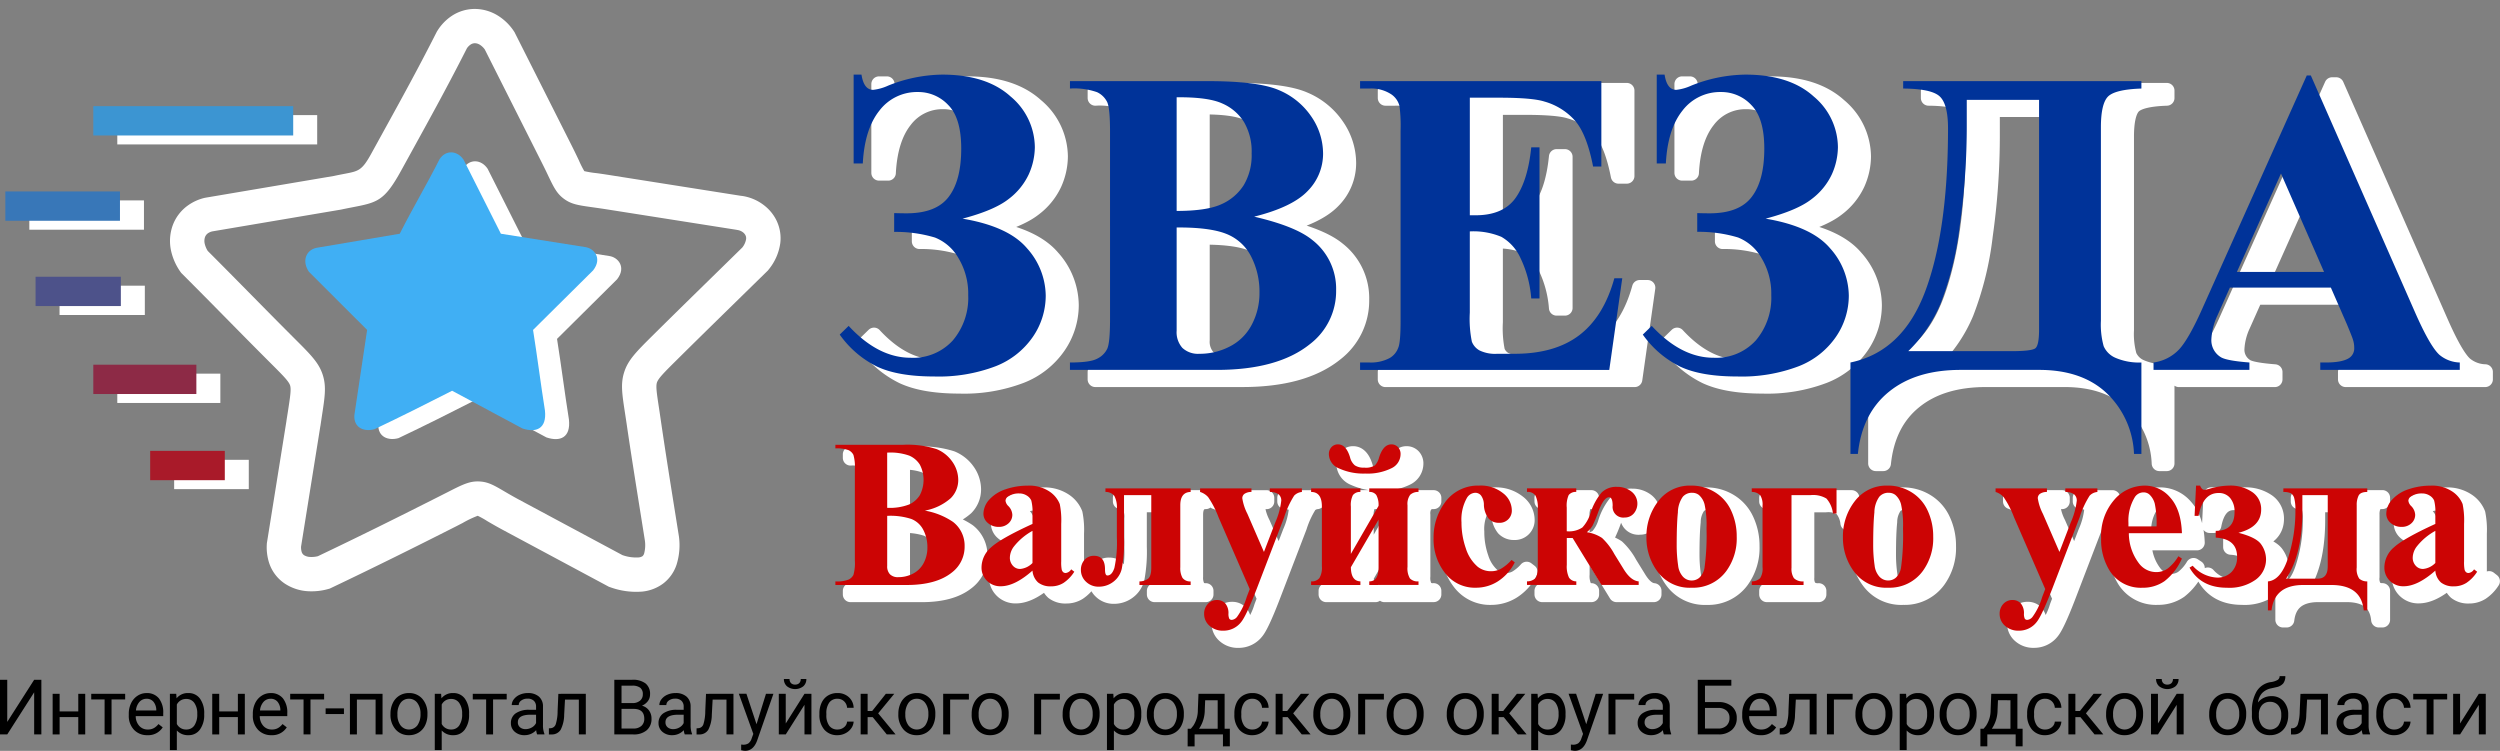 <svg xmlns="http://www.w3.org/2000/svg" xmlns:xlink="http://www.w3.org/1999/xlink" viewBox="0 0 487.756 146.49"><rect x="0" y="0" width="487.756" height="146.49" fill="#808080" stroke="none"/><defs><style>.cls-1,.cls-2,.cls-3{fill:#fff;}.cls-1{stroke:#fff;stroke-linecap:round;stroke-linejoin:round;stroke-width:3px;}.cls-3,.cls-7{fill-rule:evenodd;}.cls-4{fill:#039;}.cls-5{fill:#cc0404;}.cls-6{fill:url(#Безымянный_градиент_10);}.cls-7{fill:#40aff4;}.cls-8{fill:#3c95d2;}.cls-9{fill:#3877b8;}.cls-10{fill:#4d528a;}.cls-11{fill:#8d2a46;}.cls-12{fill:#a91a29;}</style><linearGradient id="Безымянный_градиент_10" x1="-10370.845" y1="-211779.858" x2="-13912.935" y2="37913.735" gradientTransform="matrix(0.001, 0, 0, -0.001, 310.677, 2117.513)" gradientUnits="userSpaceOnUse"><stop offset="0" stop-color="#cc0404"/><stop offset="1" stop-color="#039"/></linearGradient></defs><title>logo</title><g id="Слой_2" data-name="Слой 2"><g id="Layer_1" data-name="Layer 1"><path class="cls-1" d="M171.5,33.738V16.4h1.53c.311,1.983,1.062,2.974,2.28,2.974a9.544,9.544,0,0,0,2.917-.821A29.108,29.108,0,0,1,188.776,16.4q8.646,0,13.354,4.276a13.007,13.007,0,0,1,4.717,9.857,13.2,13.2,0,0,1-1.176,5.3,12.858,12.858,0,0,1-3.979,4.872c-1.855,1.444-4.844,2.719-8.951,3.795q8.964,1.509,12.59,5.793a14.038,14.038,0,0,1,3.64,9.234,14.219,14.219,0,0,1-2.507,8.029,15.745,15.745,0,0,1-7.265,5.735,31.12,31.12,0,0,1-12.009,2q-7.011,0-11.089-1.911a19.527,19.527,0,0,1-7.322-6.26l1.742-1.7q5.757,6.224,12.1,6.217a10.439,10.439,0,0,0,8.227-3.385,12.853,12.853,0,0,0,3-8.837,13.454,13.454,0,0,0-1.9-7.209,9.178,9.178,0,0,0-4.588-4.022,26.391,26.391,0,0,0-7.959-1.1V43.425c.963.028,1.77.042,2.407.042q5.822,0,8.243-3.228,2.442-3.208,2.435-9.418,0-5.907-2.506-8.455a7.984,7.984,0,0,0-5.92-2.563,9.216,9.216,0,0,0-7.548,3.639c-1.926,2.422-3,5.863-3.23,10.3Zm78.146,10.381c5.368,1.246,9.149,2.762,11.316,4.531a12.04,12.04,0,0,1,4.673,9.815,13,13,0,0,1-5.113,10.522q-6.265,5.035-18.212,5.028H213.7V72.57c2.607,0,4.377-.241,5.3-.736a4.168,4.168,0,0,0,1.955-1.9c.382-.779.566-2.705.566-5.778V27.535c0-3.073-.184-5-.566-5.792a4.163,4.163,0,0,0-1.969-1.912,13.4,13.4,0,0,0-5.283-.708V17.678h26.994q9.686,0,13.708,1.728a14.278,14.278,0,0,1,6.359,5.141,12.786,12.786,0,0,1,2.323,7.279,10.316,10.316,0,0,1-2.975,7.251Q257.136,42.242,249.644,44.119ZM234.519,43q5.947,0,8.781-1.331a9.856,9.856,0,0,0,4.333-3.739,11.394,11.394,0,0,0,1.516-6.146,11.381,11.381,0,0,0-1.487-6.118,9.381,9.381,0,0,0-4.263-3.64q-2.762-1.254-8.88-1.2Zm0,3.229V66.353a4.588,4.588,0,0,0,1.119,3.371,4.455,4.455,0,0,0,3.328,1.147,12.613,12.613,0,0,0,6.018-1.473,9.89,9.89,0,0,0,4.221-4.263,13.154,13.154,0,0,0,1.473-6.217,14.967,14.967,0,0,0-1.643-7.053,9.188,9.188,0,0,0-4.872-4.4Q240.935,46.186,234.519,46.229Zm57.2-25.322V43.85h1.119q5.374,0,7.789-3.357c1.6-2.237,2.635-5.537,3.073-9.9h1.615V60.08H303.7a21.931,21.931,0,0,0-2.1-7.889,9.078,9.078,0,0,0-3.724-4.135,14.151,14.151,0,0,0-6.161-1.062V62.827a22.426,22.426,0,0,0,.4,5.679,3.335,3.335,0,0,0,1.473,1.7,6.958,6.958,0,0,0,3.483.666h3.371q7.881,0,12.647-3.64t6.826-11.1h1.544l-2.535,17.887H270.306V72.57h1.855a7.752,7.752,0,0,0,3.937-.878,3.784,3.784,0,0,0,1.657-2.011c.3-.666.454-2.422.454-5.268V27.28A29.363,29.363,0,0,0,278,22.55a3.9,3.9,0,0,0-1.529-2.252,7.073,7.073,0,0,0-4.306-1.175h-1.855V17.678h47.075V34.333h-1.614c-.794-4.079-1.926-7-3.371-8.767a12.513,12.513,0,0,0-6.132-3.908q-2.316-.744-8.681-.751Zm36.467,12.831V16.4h1.53c.312,1.983,1.062,2.974,2.28,2.974a9.53,9.53,0,0,0,2.917-.821A29.112,29.112,0,0,1,345.464,16.4q8.647,0,13.355,4.276a13.01,13.01,0,0,1,4.716,9.857,13.21,13.21,0,0,1-1.175,5.3,12.861,12.861,0,0,1-3.98,4.872c-1.855,1.444-4.843,2.719-8.95,3.795q8.964,1.509,12.589,5.793a14.038,14.038,0,0,1,3.64,9.234,14.218,14.218,0,0,1-2.506,8.029,15.747,15.747,0,0,1-7.266,5.735,31.12,31.12,0,0,1-12.009,2q-7.01,0-11.089-1.911a19.527,19.527,0,0,1-7.322-6.26l1.742-1.7q5.757,6.224,12.095,6.217a10.442,10.442,0,0,0,8.228-3.385,12.853,12.853,0,0,0,3-8.837,13.454,13.454,0,0,0-1.9-7.209,9.176,9.176,0,0,0-4.589-4.022,26.386,26.386,0,0,0-7.959-1.1V43.425c.963.028,1.77.042,2.407.042q5.822,0,8.243-3.228,2.444-3.208,2.436-9.418,0-5.907-2.507-8.455a7.981,7.981,0,0,0-5.92-2.563,9.218,9.218,0,0,0-7.548,3.639c-1.926,2.422-3,5.863-3.229,10.3Zm48.081-16.06h46.479v1.445c-3.413.113-5.58.637-6.514,1.557-.92.935-1.388,2.932-1.388,5.991V64.413a15.8,15.8,0,0,0,.538,4.971,4.38,4.38,0,0,0,2.351,2.294,11.6,11.6,0,0,0,5.013.892V90.414H421.3a17.275,17.275,0,0,0-5.311-11.839q-4.822-4.568-13.213-4.56H387.454q-8.688,0-13.935,4.249-5.268,4.248-6.09,12.15h-1.444V72.57q10.2-2.124,14.615-13.964t4.419-31.694c0-3.2-.553-5.282-1.643-6.274s-3.47-1.487-7.109-1.515Zm26.511,3.654H388.673v4.815A139.418,139.418,0,0,1,387.3,45.931a61.414,61.414,0,0,1-3.725,15.14,28.087,28.087,0,0,1-6.316,9.29h20.011c2.7,0,4.305-.184,4.786-.566s.723-1.586.723-3.626Zm56.931,36.623h-19.7l-2.45,5.5a12.326,12.326,0,0,0-1.162,4.574,3.849,3.849,0,0,0,1.9,3.54c.751.44,2.592.78,5.523,1.006v1.445H425.111V72.57a8.382,8.382,0,0,0,4.971-2.535c1.3-1.388,2.917-4.248,4.815-8.582l20.11-44.879h.793L476.1,62.7q2.908,6.628,4.772,8.356a6.447,6.447,0,0,0,3.994,1.515v1.445h-27.22V72.57h1.119c2.181,0,3.725-.312,4.6-.934a2.232,2.232,0,0,0,.907-1.927,5.173,5.173,0,0,0-.241-1.571c-.057-.241-.468-1.3-1.247-3.158ZM458.378,54.9l-8.4-19.19-8.6,19.19Z"/><path class="cls-1" d="M183.388,101.468a14.063,14.063,0,0,1,5.494,2.2,5.845,5.845,0,0,1,2.269,4.764,6.313,6.313,0,0,1-2.483,5.109q-3.042,2.444-8.841,2.44H165.939v-.7a6.137,6.137,0,0,0,2.571-.358,2.018,2.018,0,0,0,.949-.921,8.319,8.319,0,0,0,.275-2.805V93.417a8.411,8.411,0,0,0-.275-2.813,2.026,2.026,0,0,0-.955-.928,6.513,6.513,0,0,0-2.565-.343v-.7h13.1a18.621,18.621,0,0,1,6.655.839,6.938,6.938,0,0,1,3.088,2.5,6.21,6.21,0,0,1,1.127,3.534,5.012,5.012,0,0,1-1.444,3.52A10.414,10.414,0,0,1,183.388,101.468Zm-7.342-.544a10.518,10.518,0,0,0,4.262-.646,4.78,4.78,0,0,0,2.1-1.815,6.443,6.443,0,0,0,.014-5.954,4.554,4.554,0,0,0-2.069-1.767,11.013,11.013,0,0,0-4.311-.584Zm0,1.568v9.77a2.226,2.226,0,0,0,.543,1.636,2.162,2.162,0,0,0,1.615.557,6.134,6.134,0,0,0,2.923-.715,4.8,4.8,0,0,0,2.048-2.07,6.393,6.393,0,0,0,.715-3.018,7.267,7.267,0,0,0-.8-3.423,4.472,4.472,0,0,0-2.365-2.139A13.219,13.219,0,0,0,176.046,102.492Zm28.346,10.684c-2.3,2.035-4.365,3.053-6.188,3.053a3.659,3.659,0,0,1-2.688-1.059,3.581,3.581,0,0,1-1.066-2.647,5.188,5.188,0,0,1,1.857-3.878q1.856-1.722,8.085-4.579v-1.89a8.977,8.977,0,0,0-.234-2.681,2.144,2.144,0,0,0-.88-.963,2.667,2.667,0,0,0-1.457-.413,3.712,3.712,0,0,0-2.166.585,1.023,1.023,0,0,0-.523.846,1.748,1.748,0,0,0,.564,1.044,2.585,2.585,0,0,1,.764,1.671,2.2,2.2,0,0,1-.736,1.677,2.684,2.684,0,0,1-1.918.7,3.08,3.08,0,0,1-2.125-.763,2.334,2.334,0,0,1-.859-1.788,4.186,4.186,0,0,1,1.148-2.771,7.384,7.384,0,0,1,3.2-2.02,13.17,13.17,0,0,1,4.276-.7,7.076,7.076,0,0,1,4.242,1.134,5.3,5.3,0,0,1,2.029,2.462,16.094,16.094,0,0,1,.281,3.877v7.3a7.407,7.407,0,0,0,.1,1.615,1,1,0,0,0,.3.5.749.749,0,0,0,.461.157,1.482,1.482,0,0,0,1.086-.721l.6.467a7.294,7.294,0,0,1-2.09,2.173,4.473,4.473,0,0,1-2.448.681,3.844,3.844,0,0,1-2.523-.757A3.459,3.459,0,0,1,204.392,113.176Zm0-1.485v-6.27a11.908,11.908,0,0,0-3.63,3.06,3.725,3.725,0,0,0-.784,2.193,2.281,2.281,0,0,0,.667,1.629,1.818,1.818,0,0,0,1.41.543A3.831,3.831,0,0,0,204.392,111.691Zm20.866,4.29v-.7a2.811,2.811,0,0,0,1.657-.509c.433-.323.653-1.045.653-2.173V98.449h-5.321v8.23a28.26,28.26,0,0,1-.44,6.133A4.422,4.422,0,0,1,220.1,115.4a4.561,4.561,0,0,1-2.7.907,3.494,3.494,0,0,1-2.585-.983,3.088,3.088,0,0,1-.977-2.248,2.88,2.88,0,0,1,.715-2.015,2.388,2.388,0,0,1,1.836-.777q2.155,0,2.152,2.641c0,.8.152,1.2.461,1.2.592,0,1.045-.488,1.369-1.472a23.506,23.506,0,0,0,.481-6v-5.486a4.7,4.7,0,0,0-.5-2.585,2.135,2.135,0,0,0-1.726-.756v-.7h16.624v.7q-2.02.04-2.021,2.6v12.087a3.9,3.9,0,0,0,.426,2.07,1.847,1.847,0,0,0,1.6.694v.7Zm21.52.805-6.084-14a18.56,18.56,0,0,0-2.022-3.933,3.471,3.471,0,0,0-1.581-1.017v-.7h10.024v.7a2.337,2.337,0,0,0-1.389.385,1.064,1.064,0,0,0-.4.838,9.85,9.85,0,0,0,1,3.046l3.224,7.432,2.2-5.727a14.52,14.52,0,0,0,1.183-4.283,1.573,1.573,0,0,0-.489-1.2,2.786,2.786,0,0,0-1.746-.487v-.7h6.256v.7a2.363,2.363,0,0,0-1.512.722,17.931,17.931,0,0,0-1.953,4.228l-5.362,13.984q-2.033,5.228-3.019,6.435a4.32,4.32,0,0,1-3.478,1.692,3.825,3.825,0,0,1-2.709-.963,3.023,3.023,0,0,1-1.039-2.31,2.732,2.732,0,0,1,.716-1.939,2.314,2.314,0,0,1,1.766-.77,2.146,2.146,0,0,1,1.63.646,2.948,2.948,0,0,1,.633,2.015,2.223,2.223,0,0,0,.164.99.574.574,0,0,0,.481.227,1.5,1.5,0,0,0,1.025-.585,12.788,12.788,0,0,0,1.891-3.884Zm22.585-22.544a11.378,11.378,0,0,1-5.184-1.011,3.046,3.046,0,0,1-1.959-2.723,1.944,1.944,0,0,1,.522-1.437,1.7,1.7,0,0,1,1.251-.522q1.589,0,2.352,2.509a2.962,2.962,0,0,0,.935,1.581,3.049,3.049,0,0,0,1.822.448,3.309,3.309,0,0,0,2.111-.448A3.458,3.458,0,0,0,272,91.161q.823-2.609,2.413-2.612a1.742,1.742,0,0,1,1.271.515,1.927,1.927,0,0,1,.523,1.444,3.049,3.049,0,0,1-1.829,2.723A10.44,10.44,0,0,1,269.363,94.242Zm.736,21.739v-.7q1.815,0,1.815-2.764v-9.281l-5.4,9.281q.02,2.7,1.856,2.764v.7h-9.611v-.7a1.887,1.887,0,0,0,1.622-.654,3.95,3.95,0,0,0,.481-2.275V100.677q0-2.847-2.1-2.846v-.7h9.611v.7a1.726,1.726,0,0,0-1.457.611,4.232,4.232,0,0,0-.4,2.235v9.24l5.4-9.364a3.976,3.976,0,0,0-.44-2.124,1.577,1.577,0,0,0-1.375-.6v-.7h9.611v.7a2.259,2.259,0,0,0-1.615.549,2.959,2.959,0,0,0-.53,2.049v12a3.8,3.8,0,0,0,.475,2.276,2.082,2.082,0,0,0,1.67.571v.7Zm27.762-4.888.625.481a9.342,9.342,0,0,1-3.32,3.72,7.919,7.919,0,0,1-4.228,1.223,7.309,7.309,0,0,1-6.03-2.832,10.62,10.62,0,0,1-2.262-6.82,11.42,11.42,0,0,1,2.056-6.752,7.919,7.919,0,0,1,6.834-3.52,6.9,6.9,0,0,1,4.648,1.471,4.265,4.265,0,0,1,1.725,3.273,2.365,2.365,0,0,1-2.516,2.517,2.638,2.638,0,0,1-1.966-.785,4.54,4.54,0,0,1-.963-2.8,3.044,3.044,0,0,0-.584-1.773,1.43,1.43,0,0,0-1.087-.5,1.986,1.986,0,0,0-1.657,1.024,8.593,8.593,0,0,0-1.044,4.737,15.285,15.285,0,0,0,.845,5.074,7.813,7.813,0,0,0,2.324,3.6,4.145,4.145,0,0,0,2.626.867,3.99,3.99,0,0,0,1.877-.461A8.549,8.549,0,0,0,297.861,111.093Zm3.011-13.964h9.612v.7a1.731,1.731,0,0,0-1.478.611,5.069,5.069,0,0,0-.378,2.442V105.5a4.689,4.689,0,0,0,3.046-.735,7.219,7.219,0,0,0,1.587-2.8,11.569,11.569,0,0,1,2.166-4.014,4.026,4.026,0,0,1,3-1.115,4.509,4.509,0,0,1,2.791.895,2.976,2.976,0,0,1,.5,4.29,2.307,2.307,0,0,1-1.808.8,2.079,2.079,0,0,1-2.323-2.331q-.022-1.629-.7-1.629-1.02,0-2.063,2.743a26.838,26.838,0,0,1-1.162,2.812,5.115,5.115,0,0,1-1.106,1.272,7.328,7.328,0,0,1,2.956,1.121,12.372,12.372,0,0,1,2.406,3.149l1.788,2.894c.942,1.54,1.925,2.345,2.956,2.427v.7h-7.267l-5.617-9.157h-1.141v5.238a5.074,5.074,0,0,0,.426,2.476,1.7,1.7,0,0,0,1.43.742v.7h-9.612v-.7a2.379,2.379,0,0,0,1.52-.509c.392-.33.584-1.162.584-2.5V101.131a5.2,5.2,0,0,0-.453-2.6,1.8,1.8,0,0,0-1.651-.7Zm32.066-.536a8.71,8.71,0,0,1,4.559,1.265,8.142,8.142,0,0,1,3.2,3.6,11.852,11.852,0,0,1,1.093,5.1,10.8,10.8,0,0,1-2.028,6.7A8,8,0,0,1,333,116.517a7.75,7.75,0,0,1-6.531-2.976,10.984,10.984,0,0,1-2.289-6.9,11.14,11.14,0,0,1,2.337-7.048A7.7,7.7,0,0,1,332.938,96.593Zm.09,1.4a2.331,2.331,0,0,0-1.753.777,5.382,5.382,0,0,0-.963,3.052c-.158,1.526-.234,3.637-.234,6.346a27.392,27.392,0,0,0,.283,4.029,3.873,3.873,0,0,0,.941,2.172,2.326,2.326,0,0,0,3.149.241A3.4,3.4,0,0,0,335.5,112.7a46.619,46.619,0,0,0,.4-7.728,19.218,19.218,0,0,0-.378-4.7,3.605,3.605,0,0,0-1.128-1.863A2.076,2.076,0,0,0,333.028,98Zm11.695,17.284a2.3,2.3,0,0,0,1.636-.618,3.461,3.461,0,0,0,.468-2.146v-12a3.42,3.42,0,0,0-.434-2.014,2.249,2.249,0,0,0-1.67-.667v-.7h16.541v4.909h-.7a5.236,5.236,0,0,0-1.272-2.922,5.066,5.066,0,0,0-3.08-.667h-3.733V112.64a3.292,3.292,0,0,0,.468,2.007,2.4,2.4,0,0,0,1.883.633v.7H344.723Zm26.552-18.687a8.707,8.707,0,0,1,4.558,1.265,8.136,8.136,0,0,1,3.2,3.6,11.852,11.852,0,0,1,1.093,5.1,10.8,10.8,0,0,1-2.028,6.7,8,8,0,0,1-6.765,3.258,7.748,7.748,0,0,1-6.531-2.976,10.985,10.985,0,0,1-2.29-6.9,11.146,11.146,0,0,1,2.337-7.048A7.7,7.7,0,0,1,371.275,96.593Zm.089,1.4a2.333,2.333,0,0,0-1.753.777,5.389,5.389,0,0,0-.963,3.052c-.158,1.526-.233,3.637-.233,6.346a27.4,27.4,0,0,0,.282,4.029,3.873,3.873,0,0,0,.942,2.172,2.324,2.324,0,0,0,3.148.241,3.393,3.393,0,0,0,1.045-1.911,46.5,46.5,0,0,0,.4-7.728,19.218,19.218,0,0,0-.378-4.7,3.611,3.611,0,0,0-1.127-1.863A2.079,2.079,0,0,0,371.364,98Zm30.615,18.79-6.084-14a18.575,18.575,0,0,0-2.021-3.933,3.474,3.474,0,0,0-1.582-1.017v-.7h10.024v.7a2.334,2.334,0,0,0-1.388.385,1.065,1.065,0,0,0-.4.838,9.879,9.879,0,0,0,1,3.046l3.225,7.432,2.2-5.727a14.475,14.475,0,0,0,1.182-4.283,1.571,1.571,0,0,0-.487-1.2,2.787,2.787,0,0,0-1.747-.487v-.7h6.257v.7a2.365,2.365,0,0,0-1.513.722,17.931,17.931,0,0,0-1.953,4.228l-5.362,13.984q-2.033,5.228-3.018,6.435a4.323,4.323,0,0,1-3.479,1.692,3.825,3.825,0,0,1-2.709-.963,3.026,3.026,0,0,1-1.038-2.31,2.735,2.735,0,0,1,.715-1.939,2.316,2.316,0,0,1,1.767-.77,2.142,2.142,0,0,1,1.629.646,2.938,2.938,0,0,1,.633,2.015,2.218,2.218,0,0,0,.165.99.573.573,0,0,0,.481.227,1.492,1.492,0,0,0,1.024-.585,12.764,12.764,0,0,0,1.891-3.884Zm26.67-10.912H418.3a9.742,9.742,0,0,0,2,5.92,4.219,4.219,0,0,0,3.348,1.671,3.828,3.828,0,0,0,2.2-.674,8.463,8.463,0,0,0,2.118-2.42l.688.454a11.37,11.37,0,0,1-3.383,4.4,7.348,7.348,0,0,1-4.3,1.292,7.151,7.151,0,0,1-6.346-3.217,11.319,11.319,0,0,1-1.732-6.435,10.67,10.67,0,0,1,2.55-7.488,7.864,7.864,0,0,1,5.974-2.784,6.472,6.472,0,0,1,4.965,2.338Q428.483,101.271,428.649,105.874Zm-4.951-1.319a18.626,18.626,0,0,0-.35-4.448,3.682,3.682,0,0,0-1.1-1.83,1.7,1.7,0,0,0-1.135-.364,2,2,0,0,0-1.712,1.025,8.83,8.83,0,0,0-1.189,4.916v.7Zm15.978,1.244q3.495.886,4.442,2.269a5.1,5.1,0,0,1,.941,2.9,4.908,4.908,0,0,1-1.979,3.947,8.8,8.8,0,0,1-5.665,1.6q-5.054,0-7.289-3.926l.626-.364a6.76,6.76,0,0,0,4.724,2.311,3.787,3.787,0,0,0,2.86-1.1,4.026,4.026,0,0,0,1.072-2.949q0-3.507-4.166-3.747v-1.32q3.671,0,3.671-3.685a4.058,4.058,0,0,0-.839-2.7,2.81,2.81,0,0,0-2.275-1q-3.052,0-3.9,4.455h-.783l.288-5.9h.784q.34.825.846.825a5.6,5.6,0,0,0,.99-.206,14.4,14.4,0,0,1,3.829-.619,7.53,7.53,0,0,1,4.51,1.258,4,4,0,0,1,1.747,3.4Q444.111,104.679,439.676,105.8Zm25.136-8.67v.7c-.879,0-1.444.233-1.691.708a4.021,4.021,0,0,0-.371,1.87v12.148a3.325,3.325,0,0,0,.488,2.173,2.252,2.252,0,0,0,1.574.55v5.651h-.7q-.465-4.948-6.325-4.95H452.32q-5.61,0-6.194,4.95h-.7V115.28q2.528-.237,3.94-4.606a29.879,29.879,0,0,0,1.423-9.324,8.74,8.74,0,0,0-.22-2.254,1.652,1.652,0,0,0-.633-1,3.406,3.406,0,0,0-1.5-.261v-.7Zm-7.714,1.32h-4.95v2.956q0,8.674-3.183,13.339h6.188q1.948,0,1.945-2.393Zm20.99,14.727c-2.3,2.035-4.365,3.053-6.187,3.053a3.656,3.656,0,0,1-2.688-1.059,3.577,3.577,0,0,1-1.066-2.647A5.187,5.187,0,0,1,470,108.645q1.856-1.722,8.085-4.579v-1.89a9.026,9.026,0,0,0-.233-2.681,2.156,2.156,0,0,0-.88-.963,2.67,2.67,0,0,0-1.458-.413,3.712,3.712,0,0,0-2.166.585,1.021,1.021,0,0,0-.522.846,1.745,1.745,0,0,0,.563,1.044,2.58,2.58,0,0,1,.764,1.671,2.2,2.2,0,0,1-.736,1.677,2.684,2.684,0,0,1-1.918.7,3.08,3.08,0,0,1-2.125-.763,2.334,2.334,0,0,1-.859-1.788,4.186,4.186,0,0,1,1.148-2.771,7.384,7.384,0,0,1,3.2-2.02,13.171,13.171,0,0,1,4.277-.7,7.073,7.073,0,0,1,4.241,1.134,5.3,5.3,0,0,1,2.029,2.462,16.094,16.094,0,0,1,.281,3.877v7.3a7.315,7.315,0,0,0,.1,1.615.987.987,0,0,0,.3.5.749.749,0,0,0,.461.157,1.482,1.482,0,0,0,1.086-.721l.6.467a7.282,7.282,0,0,1-2.09,2.173,4.473,4.473,0,0,1-2.448.681,3.846,3.846,0,0,1-2.523-.757A3.459,3.459,0,0,1,478.088,113.176Zm0-1.485v-6.27a11.9,11.9,0,0,0-3.629,3.06,3.719,3.719,0,0,0-.785,2.193,2.281,2.281,0,0,0,.667,1.629,1.82,1.82,0,0,0,1.41.543A3.831,3.831,0,0,0,478.088,111.691Z"/><g id="_2335342603984" data-name=" 2335342603984"><path class="cls-2" d="M100.469,6.446l11.2,22.222c.395.784.863,1.763,1.259,2.59A19.716,19.716,0,0,0,114,33.391a19.608,19.608,0,0,0,2.477.4c.6.084,1.3.183,2.638.394l25.511,4.031v-.01a9.138,9.138,0,0,1,4.464,1.865,8.4,8.4,0,0,1,2.491,3.117V43.2a7.911,7.911,0,0,1,.648,4.287,10.344,10.344,0,0,1-2.262,5.1l-.152.193c-5.877,5.761-11.782,11.509-17.626,17.3-2.549,2.526-3.759,3.726-4.026,4.578-.231.738-.012,2.17.4,4.891.057.37.119.777.311,2.091.969,6.628,1.872,12.279,2.794,18.049l.793,4.978a12.7,12.7,0,0,1-.445,5.444,7.616,7.616,0,0,1-2.695,3.788,8.208,8.208,0,0,1-4.064,1.525,14.785,14.785,0,0,1-6.2-.856l-.258-.087-20.625-11.06c-1.336-.716-2.342-1.305-3.158-1.783a16.71,16.71,0,0,0-1.811-1.008,19.853,19.853,0,0,0-2.951,1.41c-1.059.541-.72.375-1.313.675-4.06,2.056-8.073,4.068-12.112,6.062-4.062,2.005-8.12,3.978-12.236,5.935l-.251.12-.273.077a11.913,11.913,0,0,1-3.847.447,9.139,9.139,0,0,1-4.716-1.534,7.769,7.769,0,0,1-3.119-4.4,9.995,9.995,0,0,1-.333-3.257l.009-.162,3.829-23.9h-.006c.137-.92.07-.42.292-1.854.434-2.808.66-4.269.427-5.032-.251-.82-1.405-1.971-3.807-4.369l-.406-.406c-2.923-2.921-5.549-5.587-8.209-8.286-2.73-2.773-5.5-5.582-8.612-8.694l-.216-.216L35.176,53a11.343,11.343,0,0,1-1.748-3.845,9,9,0,0,1,.237-5.1,8.288,8.288,0,0,1,3.123-4.059A9.256,9.256,0,0,1,39.949,38.6l.21-.04,24.987-4.231c.709-.154,1.5-.307,2.213-.444,2.59-.5,3.278-.633,5.061-3.881l2.306-4.19c3.545-6.43,6.863-12.45,10.456-19.546l.051-.1.119-.187a9.5,9.5,0,0,1,2.73-2.841,8.139,8.139,0,0,1,4.637-1.395,8.621,8.621,0,0,1,4.544,1.38,10.2,10.2,0,0,1,3,2.967l.129.193Zm5.217,25.238-11.1-22.03a3.431,3.431,0,0,0-.916-.889,1.924,1.924,0,0,0-1-.332,1.519,1.519,0,0,0-.862.267,2.771,2.771,0,0,0-.715.725C87.408,16.69,84.115,22.664,80.6,29.041l-2.307,4.191c-3.3,6.006-4.634,6.265-9.675,7.237-.549.106-1.165.225-2.056.417L41.417,45.144a2.527,2.527,0,0,0-.827.353,1.592,1.592,0,0,0-.6.783,2.4,2.4,0,0,0-.029,1.35,4.5,4.5,0,0,0,.574,1.333c3.063,3.063,5.761,5.8,8.423,8.5s5.283,5.364,8.155,8.233l.407.407c3.206,3.2,4.745,4.737,5.485,7.149.68,2.219.373,4.2-.217,8.021-.048.311.068-.437-.267,1.8l-.013.039-3.77,23.536a3.249,3.249,0,0,0,.1.964,1.222,1.222,0,0,0,.471.7,2.469,2.469,0,0,0,1.255.353,5.144,5.144,0,0,0,1.451-.146c4.034-1.921,7.96-3.83,11.852-5.751,4-1.976,8-3.982,12.06-6.035,1.534-.778,1.021-.514,1.286-.65,3.041-1.555,4.423-2.262,6.386-2.144,1.683.1,2.784.746,4.8,1.926.774.454,1.731,1.013,2.922,1.652l20.107,10.782a7.956,7.956,0,0,0,3.125.46,1.664,1.664,0,0,0,.787-.239,1.085,1.085,0,0,0,.335-.538,6.348,6.348,0,0,0,.131-2.6l-.741-4.648c-1.009-6.313-2-12.492-2.819-18.127l-.313-2.064c-.566-3.707-.864-5.655-.168-7.882.761-2.431,2.352-4.008,5.7-7.331,5.756-5.707,11.575-11.363,17.36-17.04a3.582,3.582,0,0,0,.739-1.617,1.323,1.323,0,0,0-.092-.711h0a1.69,1.69,0,0,0-.5-.624,2.358,2.358,0,0,0-1.16-.475l-.105-.027L118.089,40.8c-.674-.106-1.677-.248-2.533-.369-2.728-.383-4.08-.573-5.519-1.634-1.42-1.046-2-2.255-3.144-4.649C106.617,33.566,106.288,32.879,105.686,31.684Z"/><path class="cls-3" d="M95.136,32.924,102.4,47.347l16.415,2.594c1.787.22,3.425,2.2,1.578,4.554L108.678,66.117C109.51,71.36,110.166,76.6,111,81.845c.386,3.553-1.732,4.392-4.392,3.494L92.886,77.981c-5.134,2.619-10,5.061-15.139,7.5-1.976.559-4.069-.219-3.935-2.708l2.493-16.66c-3.986-3.983-7.358-7.351-11.344-11.335-1.389-2.008-.657-4.189,1.409-4.675l16.3-2.76c2.672-5.277,5.08-9.236,7.752-14.514C91.64,30.916,93.915,31.093,95.136,32.924Z"/><rect class="cls-2" x="22.884" y="22.458" width="39.001" height="5.72"/><rect class="cls-2" x="5.724" y="39.098" width="22.361" height="5.72"/><rect class="cls-2" x="11.617" y="55.738" width="16.64" height="5.72"/><rect class="cls-2" x="22.884" y="72.899" width="20.107" height="5.72"/><rect class="cls-2" x="33.978" y="89.712" width="14.56" height="5.72"/></g><path class="cls-4" d="M166.546,31.891V14.557h1.53c.311,1.982,1.062,2.973,2.28,2.973a9.544,9.544,0,0,0,2.917-.821,29.127,29.127,0,0,1,10.551-2.152q8.646,0,13.355,4.276A13.008,13.008,0,0,1,201.9,28.69a13.2,13.2,0,0,1-1.176,5.3,12.848,12.848,0,0,1-3.979,4.871c-1.855,1.445-4.844,2.719-8.951,3.8q8.966,1.507,12.59,5.792a14.038,14.038,0,0,1,3.64,9.234,14.222,14.222,0,0,1-2.507,8.03,15.74,15.74,0,0,1-7.265,5.735,31.12,31.12,0,0,1-12.009,2q-7.011,0-11.089-1.912a19.515,19.515,0,0,1-7.322-6.259l1.742-1.7q5.757,6.225,12.1,6.218a10.439,10.439,0,0,0,8.227-3.385,12.853,12.853,0,0,0,3-8.837,13.451,13.451,0,0,0-1.9-7.209,9.175,9.175,0,0,0-4.589-4.022,26.418,26.418,0,0,0-7.959-1.1V41.577c.963.029,1.77.043,2.407.043q5.822,0,8.243-3.229,2.442-3.207,2.435-9.418,0-5.905-2.506-8.454a7.985,7.985,0,0,0-5.92-2.564,9.217,9.217,0,0,0-7.548,3.64c-1.926,2.421-3,5.863-3.23,10.3Zm78.146,10.38c5.368,1.247,9.149,2.762,11.316,4.532a12.04,12.04,0,0,1,4.673,9.815,13,13,0,0,1-5.113,10.522q-6.266,5.034-18.212,5.028H208.749V70.723c2.606,0,4.376-.241,5.3-.736a4.172,4.172,0,0,0,1.955-1.9c.383-.779.566-2.706.566-5.779V25.688c0-3.073-.183-5-.566-5.792a4.167,4.167,0,0,0-1.968-1.913,13.426,13.426,0,0,0-5.283-.707V15.831h26.993c6.457,0,11.018.581,13.709,1.728a14.279,14.279,0,0,1,6.358,5.14,12.787,12.787,0,0,1,2.323,7.28,10.321,10.321,0,0,1-2.974,7.251Q252.185,40.394,244.692,42.271Zm-15.125-1.118q5.949,0,8.781-1.332a9.854,9.854,0,0,0,4.333-3.738,11.389,11.389,0,0,0,1.516-6.147,11.38,11.38,0,0,0-1.487-6.117,9.375,9.375,0,0,0-4.263-3.64q-2.762-1.254-8.88-1.2Zm0,3.229V64.506a4.586,4.586,0,0,0,1.119,3.37,4.457,4.457,0,0,0,3.328,1.148,12.609,12.609,0,0,0,6.019-1.474,9.893,9.893,0,0,0,4.221-4.262,13.168,13.168,0,0,0,1.472-6.217,14.979,14.979,0,0,0-1.642-7.053,9.2,9.2,0,0,0-4.873-4.405Q235.983,44.34,229.567,44.382Zm57.2-25.322V42h1.118q5.374,0,7.789-3.356c1.6-2.238,2.635-5.538,3.074-9.9h1.614V58.232h-1.614a21.939,21.939,0,0,0-2.1-7.888,9.08,9.08,0,0,0-3.725-4.135,14.146,14.146,0,0,0-6.16-1.062V60.979a22.451,22.451,0,0,0,.4,5.68,3.339,3.339,0,0,0,1.473,1.7,6.961,6.961,0,0,0,3.483.666h3.371q7.881,0,12.647-3.641t6.826-11.1h1.544l-2.535,17.887H265.354V70.723h1.855a7.766,7.766,0,0,0,3.938-.878,3.8,3.8,0,0,0,1.657-2.011c.3-.666.453-2.422.453-5.269V25.433a29.549,29.549,0,0,0-.212-4.731,3.9,3.9,0,0,0-1.53-2.251,7.066,7.066,0,0,0-4.306-1.175h-1.855V15.831h47.075V32.485h-1.614c-.793-4.078-1.926-7-3.371-8.766a12.522,12.522,0,0,0-6.132-3.909q-2.316-.742-8.681-.75Zm36.466,12.831V14.557h1.53c.312,1.982,1.062,2.973,2.281,2.973a9.544,9.544,0,0,0,2.917-.821,29.127,29.127,0,0,1,10.551-2.152q8.646,0,13.354,4.276a13.008,13.008,0,0,1,4.716,9.857,13.193,13.193,0,0,1-1.175,5.3,12.851,12.851,0,0,1-3.98,4.871c-1.855,1.445-4.843,2.719-8.95,3.8q8.964,1.507,12.589,5.792a14.039,14.039,0,0,1,3.641,9.234,14.222,14.222,0,0,1-2.507,8.03,15.742,15.742,0,0,1-7.266,5.735,31.117,31.117,0,0,1-12.009,2q-7.01,0-11.089-1.912a19.522,19.522,0,0,1-7.322-6.259l1.742-1.7q5.757,6.225,12.095,6.218A10.442,10.442,0,0,0,342.58,66.4a12.853,12.853,0,0,0,3-8.837,13.452,13.452,0,0,0-1.9-7.209,9.171,9.171,0,0,0-4.589-4.022,26.413,26.413,0,0,0-7.959-1.1V41.577c.963.029,1.77.043,2.408.043q5.82,0,8.242-3.229,2.444-3.207,2.436-9.418,0-5.905-2.507-8.454a7.981,7.981,0,0,0-5.919-2.564,9.219,9.219,0,0,0-7.549,3.64c-1.926,2.421-3,5.863-3.229,10.3Zm48.081-16.06h46.479v1.445c-3.413.113-5.58.637-6.514,1.557-.92.935-1.388,2.932-1.388,5.991V62.565a15.812,15.812,0,0,0,.538,4.972,4.38,4.38,0,0,0,2.351,2.294,11.609,11.609,0,0,0,5.013.892V88.567H416.35a17.273,17.273,0,0,0-5.311-11.84q-4.822-4.566-13.213-4.559H382.5q-8.69,0-13.936,4.248-5.268,4.248-6.09,12.151h-1.444V70.723q10.2-2.124,14.615-13.964t4.419-31.694c0-3.2-.552-5.283-1.643-6.274s-3.47-1.487-7.109-1.515Zm26.511,3.654H383.721V24.3a139.291,139.291,0,0,1-1.374,19.784,61.347,61.347,0,0,1-3.725,15.139,28.076,28.076,0,0,1-6.316,9.29h20.011c2.7,0,4.305-.183,4.786-.566s.723-1.586.723-3.625Zm56.931,36.623h-19.7l-2.45,5.494a12.33,12.33,0,0,0-1.162,4.575,3.852,3.852,0,0,0,1.9,3.54c.751.44,2.592.779,5.523,1.006v1.445H420.159V70.723a8.387,8.387,0,0,0,4.972-2.535c1.3-1.388,2.917-4.249,4.814-8.582l20.11-44.879h.793l20.295,46.125q2.91,6.629,4.772,8.356a6.447,6.447,0,0,0,3.994,1.515v1.445H452.69V70.723h1.118c2.181,0,3.725-.312,4.6-.934a2.234,2.234,0,0,0,.907-1.927,5.175,5.175,0,0,0-.241-1.572c-.057-.241-.468-1.3-1.247-3.158Zm-1.331-3.059-8.4-19.19-8.6,19.19Z"/><path class="cls-5" d="M180.436,99.621a14.08,14.08,0,0,1,5.494,2.2,5.843,5.843,0,0,1,2.269,4.765,6.311,6.311,0,0,1-2.483,5.108q-3.041,2.445-8.841,2.441H162.987v-.7a6.137,6.137,0,0,0,2.571-.358,2.029,2.029,0,0,0,.95-.921,8.356,8.356,0,0,0,.274-2.8V91.57a8.441,8.441,0,0,0-.274-2.813,2.024,2.024,0,0,0-.956-.928,6.508,6.508,0,0,0-2.565-.344v-.7h13.1a18.617,18.617,0,0,1,6.655.839,6.938,6.938,0,0,1,3.088,2.5,6.209,6.209,0,0,1,1.127,3.533,5.01,5.01,0,0,1-1.444,3.521A10.431,10.431,0,0,1,180.436,99.621Zm-7.342-.544a10.518,10.518,0,0,0,4.262-.646,4.786,4.786,0,0,0,2.1-1.815,6.443,6.443,0,0,0,.014-5.954,4.549,4.549,0,0,0-2.069-1.767,11.006,11.006,0,0,0-4.311-.585Zm0,1.568v9.769a2.224,2.224,0,0,0,.543,1.636,2.161,2.161,0,0,0,1.615.557,6.133,6.133,0,0,0,2.923-.714,4.812,4.812,0,0,0,2.049-2.07,6.4,6.4,0,0,0,.715-3.018,7.275,7.275,0,0,0-.8-3.424,4.467,4.467,0,0,0-2.365-2.138A13.192,13.192,0,0,0,173.094,100.645Zm28.346,10.684c-2.3,2.035-4.365,3.052-6.187,3.052a3.656,3.656,0,0,1-2.688-1.058,3.58,3.58,0,0,1-1.067-2.648,5.186,5.186,0,0,1,1.857-3.877q1.857-1.722,8.085-4.579v-1.891a8.982,8.982,0,0,0-.234-2.681,2.143,2.143,0,0,0-.88-.963,2.674,2.674,0,0,0-1.457-.412,3.711,3.711,0,0,0-2.166.584,1.025,1.025,0,0,0-.523.846,1.747,1.747,0,0,0,.564,1.045,2.585,2.585,0,0,1,.764,1.671,2.206,2.206,0,0,1-.736,1.677,2.682,2.682,0,0,1-1.918.7,3.076,3.076,0,0,1-2.125-.764,2.334,2.334,0,0,1-.859-1.787,4.186,4.186,0,0,1,1.148-2.771,7.385,7.385,0,0,1,3.2-2.021,13.2,13.2,0,0,1,4.277-.7,7.073,7.073,0,0,1,4.241,1.135,5.288,5.288,0,0,1,2.029,2.462,16.094,16.094,0,0,1,.281,3.877v7.3a7.321,7.321,0,0,0,.1,1.615.991.991,0,0,0,.3.5.755.755,0,0,0,.461.157,1.48,1.48,0,0,0,1.086-.721l.605.467a7.316,7.316,0,0,1-2.089,2.173,4.479,4.479,0,0,1-2.449.68,3.851,3.851,0,0,1-2.523-.756A3.464,3.464,0,0,1,201.44,111.329Zm0-1.485v-6.271a11.934,11.934,0,0,0-3.63,3.06,3.728,3.728,0,0,0-.783,2.193,2.287,2.287,0,0,0,.666,1.63,1.823,1.823,0,0,0,1.41.543A3.835,3.835,0,0,0,201.44,109.844Zm20.867,4.29v-.7a2.815,2.815,0,0,0,1.657-.509c.433-.323.653-1.045.653-2.173V96.6H219.3v8.23a28.194,28.194,0,0,1-.44,6.133,4.424,4.424,0,0,1-1.711,2.592,4.573,4.573,0,0,1-2.7.907,3.494,3.494,0,0,1-2.585-.983,3.089,3.089,0,0,1-.976-2.249,2.879,2.879,0,0,1,.715-2.014,2.383,2.383,0,0,1,1.836-.777c1.437,0,2.151.88,2.151,2.64,0,.8.152,1.2.461,1.2.592,0,1.045-.489,1.369-1.472a23.506,23.506,0,0,0,.481-5.995V99.325a4.706,4.706,0,0,0-.5-2.586,2.138,2.138,0,0,0-1.726-.756v-.7h16.624v.7q-2.02.042-2.021,2.6v12.087a3.9,3.9,0,0,0,.426,2.069,1.847,1.847,0,0,0,1.595.7v.7Zm21.52.8-6.085-14.006A18.57,18.57,0,0,0,235.72,97a3.482,3.482,0,0,0-1.581-1.018v-.7h10.024v.7a2.347,2.347,0,0,0-1.389.385,1.067,1.067,0,0,0-.4.839,9.887,9.887,0,0,0,1,3.046l3.224,7.432,2.2-5.727a14.523,14.523,0,0,0,1.183-4.284,1.569,1.569,0,0,0-.489-1.2,2.79,2.79,0,0,0-1.746-.488v-.7h6.257v.7a2.375,2.375,0,0,0-1.513.722,17.926,17.926,0,0,0-1.952,4.228l-5.363,13.985q-2.031,5.227-3.019,6.435a4.32,4.32,0,0,1-3.478,1.691,3.829,3.829,0,0,1-2.709-.962,3.027,3.027,0,0,1-1.039-2.311,2.735,2.735,0,0,1,.716-1.939,2.314,2.314,0,0,1,1.767-.769,2.142,2.142,0,0,1,1.629.646,2.942,2.942,0,0,1,.633,2.014,2.228,2.228,0,0,0,.164.991.576.576,0,0,0,.482.226,1.5,1.5,0,0,0,1.025-.584,12.806,12.806,0,0,0,1.89-3.884Zm22.585-22.545a11.389,11.389,0,0,1-5.184-1.01,3.046,3.046,0,0,1-1.96-2.723,1.939,1.939,0,0,1,.523-1.437,1.693,1.693,0,0,1,1.251-.522q1.589,0,2.351,2.509a2.97,2.97,0,0,0,.935,1.581,3.049,3.049,0,0,0,1.822.447,3.311,3.311,0,0,0,2.111-.447,3.47,3.47,0,0,0,.784-1.478q.823-2.608,2.413-2.612a1.742,1.742,0,0,1,1.272.515,1.931,1.931,0,0,1,.523,1.444,3.051,3.051,0,0,1-1.83,2.723A10.451,10.451,0,0,1,266.412,92.394Zm.735,21.74v-.7q1.815,0,1.815-2.764v-9.282l-5.4,9.282q.021,2.7,1.857,2.764v.7H255.8v-.7a1.888,1.888,0,0,0,1.622-.654,3.95,3.95,0,0,0,.481-2.275V98.829q0-2.845-2.1-2.846v-.7h9.612v.7a1.727,1.727,0,0,0-1.458.612,4.231,4.231,0,0,0-.4,2.234v9.241l5.4-9.364a3.98,3.98,0,0,0-.44-2.125,1.577,1.577,0,0,0-1.375-.6v-.7h9.612v.7a2.26,2.26,0,0,0-1.616.55,2.959,2.959,0,0,0-.53,2.049v12a3.8,3.8,0,0,0,.475,2.276,2.083,2.083,0,0,0,1.671.571v.7Zm27.762-4.888.626.481a9.354,9.354,0,0,1-3.32,3.719,7.926,7.926,0,0,1-4.229,1.224,7.311,7.311,0,0,1-6.03-2.833,10.618,10.618,0,0,1-2.262-6.82,11.424,11.424,0,0,1,2.056-6.751,7.918,7.918,0,0,1,6.835-3.521,6.9,6.9,0,0,1,4.647,1.472,4.262,4.262,0,0,1,1.725,3.272,2.365,2.365,0,0,1-2.516,2.517,2.641,2.641,0,0,1-1.966-.784,4.54,4.54,0,0,1-.963-2.8,3.041,3.041,0,0,0-.584-1.774,1.433,1.433,0,0,0-1.086-.5,1.985,1.985,0,0,0-1.657,1.025,8.584,8.584,0,0,0-1.045,4.737,15.285,15.285,0,0,0,.845,5.074,7.818,7.818,0,0,0,2.324,3.6,4.145,4.145,0,0,0,2.626.867,3.99,3.99,0,0,0,1.877-.461A8.53,8.53,0,0,0,294.909,109.246Zm3.011-13.964h9.612v.7a1.735,1.735,0,0,0-1.478.612,5.062,5.062,0,0,0-.378,2.441v4.62a4.682,4.682,0,0,0,3.046-.736,7.213,7.213,0,0,0,1.588-2.8,11.57,11.57,0,0,1,2.165-4.015,4.026,4.026,0,0,1,3-1.114,4.515,4.515,0,0,1,2.791.894,2.976,2.976,0,0,1,.5,4.29,2.307,2.307,0,0,1-1.807.8,2.08,2.08,0,0,1-2.324-2.331q-.021-1.629-.7-1.629-1.02,0-2.062,2.743a26.857,26.857,0,0,1-1.163,2.812,5.09,5.09,0,0,1-1.106,1.272,7.344,7.344,0,0,1,2.956,1.12,12.41,12.41,0,0,1,2.406,3.149l1.788,2.895c.942,1.54,1.925,2.344,2.957,2.427v.7h-7.268l-5.617-9.158h-1.141v5.239a5.072,5.072,0,0,0,.426,2.475,1.7,1.7,0,0,0,1.43.743v.7H297.92v-.7a2.379,2.379,0,0,0,1.52-.509c.392-.33.585-1.162.585-2.5V99.284a5.2,5.2,0,0,0-.454-2.6,1.8,1.8,0,0,0-1.651-.7Zm32.067-.537a8.7,8.7,0,0,1,4.558,1.266,8.128,8.128,0,0,1,3.2,3.6,11.853,11.853,0,0,1,1.093,5.1,10.8,10.8,0,0,1-2.028,6.7,8,8,0,0,1-6.765,3.259,7.749,7.749,0,0,1-6.532-2.977,10.988,10.988,0,0,1-2.289-6.9,11.137,11.137,0,0,1,2.337-7.047A7.7,7.7,0,0,1,329.987,94.745Zm.089,1.4a2.336,2.336,0,0,0-1.753.777,5.379,5.379,0,0,0-.962,3.053c-.159,1.526-.235,3.637-.235,6.346a27.4,27.4,0,0,0,.283,4.029,3.88,3.88,0,0,0,.941,2.172,2.327,2.327,0,0,0,3.149.24,3.4,3.4,0,0,0,1.046-1.91,46.781,46.781,0,0,0,.4-7.728,19.218,19.218,0,0,0-.378-4.7,3.6,3.6,0,0,0-1.128-1.863A2.077,2.077,0,0,0,330.076,96.148Zm11.695,17.285a2.3,2.3,0,0,0,1.636-.619,3.46,3.46,0,0,0,.468-2.145v-12a3.416,3.416,0,0,0-.434-2.015,2.256,2.256,0,0,0-1.67-.667v-.7h16.541v4.909h-.7a5.236,5.236,0,0,0-1.272-2.922,5.057,5.057,0,0,0-3.079-.667h-3.734v14.191a3.294,3.294,0,0,0,.468,2.007,2.4,2.4,0,0,0,1.883.633v.7H341.771Zm26.552-18.688a8.7,8.7,0,0,1,4.558,1.266,8.128,8.128,0,0,1,3.2,3.6,11.853,11.853,0,0,1,1.093,5.1,10.8,10.8,0,0,1-2.028,6.7,8,8,0,0,1-6.765,3.259,7.748,7.748,0,0,1-6.531-2.977,10.983,10.983,0,0,1-2.29-6.9A11.143,11.143,0,0,1,361.9,97.75,7.7,7.7,0,0,1,368.323,94.745Zm.089,1.4a2.333,2.333,0,0,0-1.752.777,5.378,5.378,0,0,0-.963,3.053c-.158,1.526-.234,3.637-.234,6.346a27.545,27.545,0,0,0,.282,4.029,3.873,3.873,0,0,0,.942,2.172,2.325,2.325,0,0,0,3.148.24,3.4,3.4,0,0,0,1.046-1.91,46.628,46.628,0,0,0,.4-7.728,19.218,19.218,0,0,0-.378-4.7,3.61,3.61,0,0,0-1.128-1.863A2.08,2.08,0,0,0,368.412,96.148Zm30.616,18.791-6.085-14.006A18.585,18.585,0,0,0,390.922,97a3.482,3.482,0,0,0-1.581-1.018v-.7h10.023v.7a2.343,2.343,0,0,0-1.388.385,1.068,1.068,0,0,0-.4.839,9.887,9.887,0,0,0,1,3.046l3.225,7.432,2.2-5.727a14.459,14.459,0,0,0,1.183-4.284,1.571,1.571,0,0,0-.488-1.2,2.793,2.793,0,0,0-1.747-.488v-.7h6.257v.7a2.375,2.375,0,0,0-1.513.722,17.969,17.969,0,0,0-1.952,4.228l-5.363,13.985q-2.031,5.227-3.018,6.435a4.322,4.322,0,0,1-3.479,1.691,3.826,3.826,0,0,1-2.708-.962,3.027,3.027,0,0,1-1.039-2.311,2.739,2.739,0,0,1,.715-1.939,2.317,2.317,0,0,1,1.767-.769,2.142,2.142,0,0,1,1.63.646,2.942,2.942,0,0,1,.632,2.014,2.224,2.224,0,0,0,.165.991.575.575,0,0,0,.481.226,1.49,1.49,0,0,0,1.024-.584,12.753,12.753,0,0,0,1.891-3.884ZM425.7,104.027H415.343a9.742,9.742,0,0,0,2,5.92,4.219,4.219,0,0,0,3.348,1.67,3.832,3.832,0,0,0,2.2-.673,8.455,8.455,0,0,0,2.117-2.421l.688.454a11.374,11.374,0,0,1-3.383,4.4,7.344,7.344,0,0,1-4.3,1.292,7.151,7.151,0,0,1-6.346-3.217,11.323,11.323,0,0,1-1.732-6.436,10.661,10.661,0,0,1,2.551-7.487,7.862,7.862,0,0,1,5.974-2.785,6.475,6.475,0,0,1,4.964,2.338Q425.533,99.425,425.7,104.027Zm-4.951-1.32a18.632,18.632,0,0,0-.35-4.448,3.674,3.674,0,0,0-1.1-1.829,1.7,1.7,0,0,0-1.135-.364,2,2,0,0,0-1.712,1.025,8.828,8.828,0,0,0-1.189,4.915v.7Zm15.978,1.245q3.5.887,4.442,2.269a5.087,5.087,0,0,1,.942,2.9,4.9,4.9,0,0,1-1.98,3.947,8.8,8.8,0,0,1-5.665,1.6q-5.054,0-7.288-3.926l.625-.364a6.764,6.764,0,0,0,4.724,2.31,3.785,3.785,0,0,0,2.86-1.1,4.03,4.03,0,0,0,1.072-2.95q0-3.505-4.166-3.747v-1.32q3.672,0,3.671-3.685a4.056,4.056,0,0,0-.839-2.7,2.81,2.81,0,0,0-2.275-1q-3.052,0-3.9,4.455h-.783l.289-5.9h.783q.34.827.846.826a5.524,5.524,0,0,0,.99-.207,14.439,14.439,0,0,1,3.829-.619A7.524,7.524,0,0,1,439.412,96a4,4,0,0,1,1.747,3.4Q441.159,102.832,436.724,103.952Zm25.136-8.67v.7c-.879,0-1.443.234-1.691.709a4.021,4.021,0,0,0-.371,1.87V110.71a3.325,3.325,0,0,0,.488,2.173,2.252,2.252,0,0,0,1.574.55v5.651h-.7q-.463-4.95-6.325-4.95h-5.466q-5.61,0-6.194,4.95h-.7v-5.651q2.528-.237,3.94-4.607a29.868,29.868,0,0,0,1.423-9.323,8.7,8.7,0,0,0-.22-2.254,1.65,1.65,0,0,0-.633-1,3.419,3.419,0,0,0-1.5-.261v-.7Zm-7.714,1.32H449.2v2.956q0,8.674-3.183,13.338H452.2q1.948,0,1.945-2.392Zm20.99,14.727c-2.3,2.035-4.365,3.052-6.187,3.052a3.657,3.657,0,0,1-2.688-1.058,3.579,3.579,0,0,1-1.066-2.648,5.188,5.188,0,0,1,1.856-3.877q1.857-1.722,8.085-4.579v-1.891a9.031,9.031,0,0,0-.233-2.681,2.155,2.155,0,0,0-.88-.963,2.678,2.678,0,0,0-1.458-.412,3.713,3.713,0,0,0-2.166.584,1.024,1.024,0,0,0-.522.846,1.747,1.747,0,0,0,.564,1.045,2.583,2.583,0,0,1,.763,1.671,2.2,2.2,0,0,1-.735,1.677,2.686,2.686,0,0,1-1.919.7,3.078,3.078,0,0,1-2.125-.764,2.334,2.334,0,0,1-.859-1.787,4.186,4.186,0,0,1,1.148-2.771,7.385,7.385,0,0,1,3.2-2.021,13.2,13.2,0,0,1,4.277-.7,7.078,7.078,0,0,1,4.242,1.135,5.292,5.292,0,0,1,2.028,2.462,16.02,16.02,0,0,1,.282,3.877v7.3a7.346,7.346,0,0,0,.1,1.615.985.985,0,0,0,.3.5.75.75,0,0,0,.46.157,1.48,1.48,0,0,0,1.086-.721l.606.467a7.318,7.318,0,0,1-2.09,2.173,4.479,4.479,0,0,1-2.449.68,3.851,3.851,0,0,1-2.523-.756A3.464,3.464,0,0,1,475.136,111.329Zm0-1.485v-6.271a11.917,11.917,0,0,0-3.629,3.06,3.722,3.722,0,0,0-.784,2.193,2.287,2.287,0,0,0,.666,1.63,1.823,1.823,0,0,0,1.41.543A3.832,3.832,0,0,0,475.136,109.844Z"/><g id="_2335342603984-2" data-name=" 2335342603984"><path class="cls-6" d="M95.789,4.7l11.2,22.221c.395.785.863,1.763,1.259,2.591a19.855,19.855,0,0,0,1.073,2.132,19.608,19.608,0,0,0,2.477.4c.6.084,1.3.183,2.638.394l25.511,4.031v-.01a9.139,9.139,0,0,1,4.464,1.865,8.392,8.392,0,0,1,2.491,3.117v.013a7.9,7.9,0,0,1,.648,4.288,10.336,10.336,0,0,1-2.262,5.1l-.152.194c-5.877,5.76-11.782,11.509-17.626,17.3-2.549,2.527-3.759,3.726-4.026,4.578-.23.738-.012,2.17.405,4.891.056.37.118.778.31,2.091.97,6.628,1.873,12.279,2.794,18.049l.793,4.978a12.688,12.688,0,0,1-.444,5.444,7.611,7.611,0,0,1-2.7,3.788,8.2,8.2,0,0,1-4.063,1.525,14.788,14.788,0,0,1-6.2-.856l-.258-.087-20.625-11.06c-1.335-.716-2.342-1.305-3.158-1.782a16.628,16.628,0,0,0-1.811-1.009,19.909,19.909,0,0,0-2.951,1.41c-1.059.541-.72.375-1.312.675-4.061,2.056-8.074,4.068-12.113,6.062-4.062,2-8.12,3.978-12.235,5.935l-.252.12-.272.077a11.892,11.892,0,0,1-3.847.447,9.132,9.132,0,0,1-4.716-1.533,7.777,7.777,0,0,1-3.12-4.4,9.993,9.993,0,0,1-.332-3.257l.009-.162,3.829-23.9H51.2c.137-.92.07-.42.292-1.854.435-2.808.661-4.269.427-5.031-.251-.821-1.4-1.972-3.806-4.37L47.71,68.7c-2.923-2.921-5.549-5.587-8.208-8.286-2.73-2.773-5.5-5.582-8.612-8.694l-.217-.216-.176-.256A11.327,11.327,0,0,1,28.748,47.4a9,9,0,0,1,.238-5.1,8.267,8.267,0,0,1,3.123-4.059,9.224,9.224,0,0,1,3.16-1.39l.21-.039,24.988-4.232c.708-.154,1.5-.307,2.212-.444,2.59-.5,3.278-.633,5.061-3.881l2.307-4.19C73.591,17.64,76.909,11.62,80.5,4.524l.051-.1.12-.187A9.5,9.5,0,0,1,83.4,1.4,8.142,8.142,0,0,1,88.04,0a8.626,8.626,0,0,1,4.544,1.38,10.209,10.209,0,0,1,2.995,2.967l.129.193Zm5.217,25.237-11.1-22.03a3.431,3.431,0,0,0-.916-.889,1.933,1.933,0,0,0-1-.332,1.518,1.518,0,0,0-.861.267,2.756,2.756,0,0,0-.715.725c-3.683,7.265-6.975,13.239-10.49,19.616l-2.307,4.191c-3.3,6.006-4.635,6.265-9.676,7.237-.549.106-1.164.225-2.055.417L36.738,43.4a2.508,2.508,0,0,0-.827.354,1.591,1.591,0,0,0-.605.782,2.4,2.4,0,0,0-.029,1.35,4.49,4.49,0,0,0,.574,1.333c3.064,3.063,5.762,5.8,8.423,8.5s5.283,5.364,8.156,8.234l.406.406c3.207,3.2,4.746,4.737,5.485,7.15.681,2.219.374,4.2-.217,8.02-.048.311.069-.437-.267,1.8l-.013.039-3.77,23.536a3.253,3.253,0,0,0,.1.965,1.224,1.224,0,0,0,.47.7,2.48,2.48,0,0,0,1.256.352,5.137,5.137,0,0,0,1.45-.146c4.034-1.921,7.961-3.83,11.853-5.751,4-1.976,8-3.981,12.06-6.035,1.533-.777,1.02-.514,1.285-.649,3.041-1.556,4.423-2.263,6.387-2.145,1.682.1,2.783.747,4.8,1.926.775.454,1.731,1.014,2.922,1.652l20.108,10.782a7.951,7.951,0,0,0,3.125.46,1.652,1.652,0,0,0,.786-.239,1.078,1.078,0,0,0,.335-.538,6.33,6.33,0,0,0,.131-2.6l-.741-4.647c-1.009-6.313-2-12.493-2.819-18.128l-.312-2.064c-.567-3.706-.865-5.655-.168-7.881.76-2.432,2.351-4.009,5.7-7.331,5.756-5.708,11.575-11.364,17.361-17.041a3.584,3.584,0,0,0,.738-1.617,1.323,1.323,0,0,0-.092-.711l0,0a1.682,1.682,0,0,0-.5-.625,2.362,2.362,0,0,0-1.16-.475l-.105-.027L113.41,39.049c-.675-.106-1.677-.248-2.533-.368-2.729-.384-4.081-.573-5.519-1.634-1.421-1.047-2-2.256-3.145-4.65C101.937,31.821,101.608,31.133,101.006,29.938Z"/><path class="cls-7" d="M90.456,31.178,97.723,45.6,114.139,48.2c1.787.221,3.425,2.2,1.577,4.555L104,64.371c.832,5.243,1.489,10.486,2.321,15.728.386,3.553-1.732,4.392-4.392,3.494l-13.72-7.357c-5.134,2.618-10,5.06-15.139,7.5-1.977.558-4.069-.22-3.936-2.709l2.493-16.66L60.281,53.036c-1.389-2.007-.657-4.189,1.409-4.675l16.3-2.76c2.672-5.277,5.08-9.236,7.753-14.513C86.961,29.17,89.236,29.347,90.456,31.178Z"/><rect class="cls-8" x="18.204" y="20.712" width="39.001" height="5.72"/><rect class="cls-9" x="1.044" y="37.352" width="22.361" height="5.72"/><rect class="cls-10" x="6.938" y="53.993" width="16.64" height="5.72"/><rect class="cls-11" x="18.204" y="71.153" width="20.107" height="5.72"/><rect class="cls-12" x="29.299" y="87.966" width="14.56" height="5.72"/></g><path d="M6.665,132.625H8.071v10.664H6.665v-8.218l-5.251,8.218H0V132.625H1.414v8.218Z"/><path d="M16.627,143.289H15.272v-3.384h-3.64v3.384H10.27v-7.925h1.362V138.8h3.64v-3.435h1.355Z"/><path d="M24.421,136.463H21.762v6.826H20.407v-6.826H17.8v-1.1h6.621Z"/><path d="M28.758,143.435a3.461,3.461,0,0,1-2.622-1.058,3.926,3.926,0,0,1-1.011-2.831V139.3a4.749,4.749,0,0,1,.451-2.106,3.509,3.509,0,0,1,1.259-1.45,3.168,3.168,0,0,1,1.754-.523,2.968,2.968,0,0,1,2.4,1.018,4.407,4.407,0,0,1,.857,2.915v.564H26.48a2.819,2.819,0,0,0,.685,1.893,2.151,2.151,0,0,0,1.666.721,2.353,2.353,0,0,0,1.216-.293,3.051,3.051,0,0,0,.871-.776l.828.645A3.328,3.328,0,0,1,28.758,143.435Zm-.169-7.1a1.807,1.807,0,0,0-1.377.6,2.9,2.9,0,0,0-.688,1.673h3.97v-.1a2.583,2.583,0,0,0-.557-1.6A1.7,1.7,0,0,0,28.589,136.331Z"/><path d="M39.84,139.414a4.749,4.749,0,0,1-.827,2.915,2.652,2.652,0,0,1-2.242,1.106,2.908,2.908,0,0,1-2.27-.915v3.816H33.146V135.364h1.238l.066.879a2.788,2.788,0,0,1,2.3-1.025,2.7,2.7,0,0,1,2.259,1.076,4.8,4.8,0,0,1,.831,3Zm-1.355-.153a3.5,3.5,0,0,0-.571-2.117,1.839,1.839,0,0,0-1.567-.776,1.99,1.99,0,0,0-1.846,1.091v3.786a1.994,1.994,0,0,0,1.86,1.084,1.832,1.832,0,0,0,1.55-.773A3.827,3.827,0,0,0,38.485,139.261Z"/><path d="M47.766,143.289H46.411v-3.384h-3.64v3.384H41.409v-7.925h1.362V138.8h3.64v-3.435h1.355Z"/><path d="M52.96,143.435a3.461,3.461,0,0,1-2.622-1.058,3.926,3.926,0,0,1-1.011-2.831V139.3a4.749,4.749,0,0,1,.451-2.106,3.518,3.518,0,0,1,1.26-1.45,3.166,3.166,0,0,1,1.754-.523,2.966,2.966,0,0,1,2.4,1.018,4.407,4.407,0,0,1,.857,2.915v.564H50.682a2.819,2.819,0,0,0,.685,1.893,2.151,2.151,0,0,0,1.666.721,2.353,2.353,0,0,0,1.216-.293,3.054,3.054,0,0,0,.872-.776l.827.645A3.328,3.328,0,0,1,52.96,143.435Zm-.168-7.1a1.807,1.807,0,0,0-1.377.6,2.9,2.9,0,0,0-.689,1.673H54.7v-.1a2.583,2.583,0,0,0-.557-1.6A1.7,1.7,0,0,0,52.792,136.331Z"/><path d="M63.237,136.463H60.578v6.826H59.223v-6.826H56.616v-1.1h6.621Z"/><path d="M67.105,139.312H63.531v-1.106h3.574Z"/><path d="M74.635,143.289H73.28v-6.8H69.633v6.8H68.271v-7.925h6.364Z"/><path d="M76.182,139.253a4.68,4.68,0,0,1,.457-2.094,3.408,3.408,0,0,1,1.275-1.436,3.468,3.468,0,0,1,1.864-.505,3.34,3.34,0,0,1,2.618,1.12,4.309,4.309,0,0,1,1,2.981v.095a4.729,4.729,0,0,1-.443,2.077,3.371,3.371,0,0,1-1.267,1.432,3.519,3.519,0,0,1-1.894.512,3.334,3.334,0,0,1-2.611-1.12,4.292,4.292,0,0,1-1-2.967Zm1.362.161a3.389,3.389,0,0,0,.612,2.117,2.072,2.072,0,0,0,3.277-.011,3.708,3.708,0,0,0,.608-2.267,3.389,3.389,0,0,0-.619-2.113,1.969,1.969,0,0,0-1.644-.809,1.946,1.946,0,0,0-1.619.8A3.68,3.68,0,0,0,77.544,139.414Z"/><path d="M91.52,139.414a4.743,4.743,0,0,1-.828,2.915,2.651,2.651,0,0,1-2.241,1.106,2.908,2.908,0,0,1-2.271-.915v3.816H84.825V135.364h1.238l.066.879a2.79,2.79,0,0,1,2.3-1.025,2.7,2.7,0,0,1,2.259,1.076,4.8,4.8,0,0,1,.832,3Zm-1.355-.153a3.5,3.5,0,0,0-.572-2.117,1.839,1.839,0,0,0-1.567-.776,1.991,1.991,0,0,0-1.846,1.091v3.786a2,2,0,0,0,1.861,1.084,1.831,1.831,0,0,0,1.549-.773A3.819,3.819,0,0,0,90.165,139.261Z"/><path d="M98.859,136.463H96.2v6.826H94.846v-6.826H92.238v-1.1h6.621Z"/><path d="M104.8,143.289a2.853,2.853,0,0,1-.191-.835,3.023,3.023,0,0,1-2.256.981,2.79,2.79,0,0,1-1.922-.663,2.141,2.141,0,0,1-.751-1.68,2.242,2.242,0,0,1,.941-1.923,4.443,4.443,0,0,1,2.648-.685h1.318v-.622a1.523,1.523,0,0,0-.424-1.132,1.713,1.713,0,0,0-1.253-.421,1.978,1.978,0,0,0-1.216.366,1.079,1.079,0,0,0-.49.886H99.842a1.865,1.865,0,0,1,.422-1.146,2.873,2.873,0,0,1,1.142-.875,3.843,3.843,0,0,1,1.586-.322,3.136,3.136,0,0,1,2.146.684,2.472,2.472,0,0,1,.8,1.886v3.648a4.453,4.453,0,0,0,.279,1.736v.117Zm-2.249-1.033a2.39,2.39,0,0,0,1.209-.329,2,2,0,0,0,.827-.857v-1.626h-1.062q-2.49,0-2.49,1.457a1.233,1.233,0,0,0,.425,1A1.628,1.628,0,0,0,102.552,142.256Z"/><path d="M114.294,135.364v7.925h-1.362v-6.8h-2.7l-.161,2.966a6.553,6.553,0,0,1-.685,2.922,2,2,0,0,1-1.754.916h-.542V142.1l.388-.029a1.12,1.12,0,0,0,.945-.762,8.549,8.549,0,0,0,.366-2.549l.147-3.391Z"/><path d="M119.855,143.289V132.625h3.486a4.041,4.041,0,0,1,2.611.718,2.584,2.584,0,0,1,.876,2.124,2.167,2.167,0,0,1-.425,1.322,2.757,2.757,0,0,1-1.157.89,2.471,2.471,0,0,1,1.365.918,2.641,2.641,0,0,1,.5,1.616,2.853,2.853,0,0,1-.93,2.256,3.849,3.849,0,0,1-2.629.82Zm1.406-6.116h2.124a2.229,2.229,0,0,0,1.476-.462,1.552,1.552,0,0,0,.553-1.255,1.522,1.522,0,0,0-.513-1.281,2.512,2.512,0,0,0-1.56-.4h-2.08Zm0,1.128v3.838h2.322a2.234,2.234,0,0,0,1.549-.509,1.789,1.789,0,0,0,.568-1.4q0-1.926-2.095-1.926Z"/><path d="M133.6,143.289a2.821,2.821,0,0,1-.191-.835,3.024,3.024,0,0,1-2.256.981,2.8,2.8,0,0,1-1.923-.663,2.143,2.143,0,0,1-.75-1.68,2.239,2.239,0,0,1,.941-1.923,4.441,4.441,0,0,1,2.648-.685h1.318v-.622a1.52,1.52,0,0,0-.425-1.132,1.709,1.709,0,0,0-1.252-.421,1.976,1.976,0,0,0-1.216.366,1.08,1.08,0,0,0-.491.886h-1.362a1.869,1.869,0,0,1,.421-1.146,2.884,2.884,0,0,1,1.143-.875,3.835,3.835,0,0,1,1.585-.322,3.133,3.133,0,0,1,2.146.684,2.469,2.469,0,0,1,.806,1.886v3.648a4.474,4.474,0,0,0,.278,1.736v.117Zm-2.249-1.033a2.383,2.383,0,0,0,1.208-.329,2,2,0,0,0,.828-.857v-1.626h-1.062q-2.49,0-2.49,1.457a1.23,1.23,0,0,0,.425,1A1.628,1.628,0,0,0,131.355,142.256Z"/><path d="M143.1,135.364v7.925h-1.363v-6.8h-2.7l-.161,2.966a6.553,6.553,0,0,1-.685,2.922,2,2,0,0,1-1.754.916H135.9V142.1l.388-.029a1.12,1.12,0,0,0,.945-.762,8.616,8.616,0,0,0,.366-2.549l.147-3.391Z"/><path d="M147.6,141.3l1.845-5.94h1.451l-3.186,9.148q-.741,1.977-2.351,1.978l-.257-.022-.5-.1v-1.1l.366.029a1.808,1.808,0,0,0,1.073-.278,2.019,2.019,0,0,0,.634-1.018l.3-.806-2.827-7.837h1.479Z"/><path d="M156.956,135.364h1.355v7.925h-1.355V137.51l-3.655,5.779h-1.355v-7.925H153.3v5.786Zm.366-2.893a1.824,1.824,0,0,1-.6,1.43,2.6,2.6,0,0,1-3.175,0,1.824,1.824,0,0,1-.608-1.426h1.106a1.111,1.111,0,0,0,.278.8,1.077,1.077,0,0,0,.813.289,1.1,1.1,0,0,0,.8-.285,1.086,1.086,0,0,0,.289-.806Z"/><path d="M163.4,142.329a1.951,1.951,0,0,0,1.267-.439,1.547,1.547,0,0,0,.6-1.1h1.281a2.455,2.455,0,0,1-.468,1.3,3.087,3.087,0,0,1-1.154.981,3.33,3.33,0,0,1-1.527.366,3.261,3.261,0,0,1-2.574-1.08,4.3,4.3,0,0,1-.956-2.955v-.227a4.756,4.756,0,0,1,.425-2.058,3.23,3.23,0,0,1,1.219-1.4,3.465,3.465,0,0,1,1.879-.5,3.178,3.178,0,0,1,2.215.8,2.854,2.854,0,0,1,.941,2.073h-1.281a1.87,1.87,0,0,0-.583-1.264,1.813,1.813,0,0,0-1.292-.494,1.9,1.9,0,0,0-1.6.743,3.488,3.488,0,0,0-.568,2.15v.256a3.423,3.423,0,0,0,.564,2.11A1.905,1.905,0,0,0,163.4,142.329Z"/><path d="M170.266,139.912h-.989v3.377h-1.362v-7.925h1.362v3.355h.887l2.666-3.355h1.64l-3.135,3.809,3.4,4.116h-1.721Z"/><path d="M175.27,139.253a4.68,4.68,0,0,1,.457-2.094A3.412,3.412,0,0,1,177,135.723a3.471,3.471,0,0,1,1.865-.505,3.34,3.34,0,0,1,2.618,1.12,4.309,4.309,0,0,1,1,2.981v.095a4.729,4.729,0,0,1-.443,2.077,3.371,3.371,0,0,1-1.267,1.432,3.519,3.519,0,0,1-1.894.512,3.334,3.334,0,0,1-2.611-1.12,4.292,4.292,0,0,1-1-2.967Zm1.362.161a3.383,3.383,0,0,0,.612,2.117,2.072,2.072,0,0,0,3.277-.011,3.708,3.708,0,0,0,.608-2.267,3.389,3.389,0,0,0-.619-2.113,1.969,1.969,0,0,0-1.644-.809,1.946,1.946,0,0,0-1.619.8A3.68,3.68,0,0,0,176.632,139.414Z"/><path d="M189.033,136.485h-3.655v6.8h-1.362v-7.925h5.017Z"/><path d="M189.576,139.253a4.68,4.68,0,0,1,.457-2.094,3.408,3.408,0,0,1,1.275-1.436,3.468,3.468,0,0,1,1.864-.505,3.34,3.34,0,0,1,2.618,1.12,4.309,4.309,0,0,1,1,2.981v.095a4.729,4.729,0,0,1-.443,2.077,3.371,3.371,0,0,1-1.267,1.432,3.518,3.518,0,0,1-1.893.512,3.335,3.335,0,0,1-2.612-1.12,4.292,4.292,0,0,1-1-2.967Zm1.362.161a3.389,3.389,0,0,0,.612,2.117,2.072,2.072,0,0,0,3.277-.011,3.708,3.708,0,0,0,.608-2.267,3.383,3.383,0,0,0-.619-2.113,1.969,1.969,0,0,0-1.644-.809,1.946,1.946,0,0,0-1.619.8A3.68,3.68,0,0,0,190.938,139.414Z"/><path d="M206.782,136.485h-3.655v6.8h-1.362v-7.925h5.017Z"/><path d="M207.325,139.253a4.681,4.681,0,0,1,.458-2.094,3.412,3.412,0,0,1,1.274-1.436,3.47,3.47,0,0,1,1.864-.505,3.342,3.342,0,0,1,2.619,1.12,4.309,4.309,0,0,1,1,2.981v.095a4.715,4.715,0,0,1-.444,2.077,3.368,3.368,0,0,1-1.266,1.432,3.519,3.519,0,0,1-1.894.512,3.334,3.334,0,0,1-2.611-1.12,4.293,4.293,0,0,1-1-2.967Zm1.363.161a3.389,3.389,0,0,0,.611,2.117,2.073,2.073,0,0,0,3.278-.011,3.708,3.708,0,0,0,.608-2.267,3.389,3.389,0,0,0-.619-2.113,1.97,1.97,0,0,0-1.645-.809,1.945,1.945,0,0,0-1.618.8A3.68,3.68,0,0,0,208.688,139.414Z"/><path d="M222.663,139.414a4.743,4.743,0,0,1-.828,2.915,2.649,2.649,0,0,1-2.241,1.106,2.9,2.9,0,0,1-2.27-.915v3.816h-1.355V135.364h1.238l.065.879a2.791,2.791,0,0,1,2.3-1.025,2.7,2.7,0,0,1,2.26,1.076,4.8,4.8,0,0,1,.831,3Zm-1.355-.153a3.5,3.5,0,0,0-.571-2.117,1.84,1.84,0,0,0-1.568-.776,1.99,1.99,0,0,0-1.845,1.091v3.786a1.994,1.994,0,0,0,1.86,1.084,1.83,1.83,0,0,0,1.549-.773A3.819,3.819,0,0,0,221.308,139.261Z"/><path d="M223.755,139.253a4.681,4.681,0,0,1,.458-2.094,3.412,3.412,0,0,1,1.274-1.436,3.471,3.471,0,0,1,1.865-.505,3.34,3.34,0,0,1,2.618,1.12,4.309,4.309,0,0,1,1,2.981v.095a4.715,4.715,0,0,1-.444,2.077,3.362,3.362,0,0,1-1.266,1.432,3.519,3.519,0,0,1-1.894.512,3.334,3.334,0,0,1-2.611-1.12,4.293,4.293,0,0,1-1-2.967Zm1.363.161a3.389,3.389,0,0,0,.611,2.117,2.073,2.073,0,0,0,3.278-.011,3.708,3.708,0,0,0,.608-2.267A3.389,3.389,0,0,0,229,137.14a1.969,1.969,0,0,0-1.644-.809,1.946,1.946,0,0,0-1.619.8A3.68,3.68,0,0,0,225.118,139.414Z"/><path d="M232.333,142.183l.469-.579a5.5,5.5,0,0,0,.9-3.076l.124-3.164h5.1v6.819h1.018v3.435H238.6v-2.329h-5.53v2.329H231.71l.008-3.435Zm1.6,0h3.64v-5.566h-2.439l-.08,1.889A6.558,6.558,0,0,1,233.937,142.183Z"/><path d="M244.36,142.329a1.949,1.949,0,0,0,1.267-.439,1.544,1.544,0,0,0,.6-1.1h1.282a2.465,2.465,0,0,1-.469,1.3,3.091,3.091,0,0,1-1.153.981,3.337,3.337,0,0,1-1.528.366,3.261,3.261,0,0,1-2.574-1.08,4.3,4.3,0,0,1-.956-2.955v-.227a4.77,4.77,0,0,1,.425-2.058,3.225,3.225,0,0,1,1.22-1.4,3.459,3.459,0,0,1,1.878-.5,3.176,3.176,0,0,1,2.215.8,2.851,2.851,0,0,1,.942,2.073h-1.282a1.869,1.869,0,0,0-.582-1.264,1.815,1.815,0,0,0-1.293-.494,1.9,1.9,0,0,0-1.6.743,3.488,3.488,0,0,0-.568,2.15v.256a3.423,3.423,0,0,0,.564,2.11A1.905,1.905,0,0,0,244.36,142.329Z"/><path d="M251.231,139.912h-.988v3.377H248.88v-7.925h1.363v3.355h.886l2.666-3.355h1.641l-3.135,3.809,3.4,4.116h-1.721Z"/><path d="M256.235,139.253a4.68,4.68,0,0,1,.457-2.094,3.414,3.414,0,0,1,1.275-1.436,3.468,3.468,0,0,1,1.864-.505,3.34,3.34,0,0,1,2.618,1.12,4.309,4.309,0,0,1,1,2.981v.095a4.729,4.729,0,0,1-.443,2.077,3.371,3.371,0,0,1-1.267,1.432,3.516,3.516,0,0,1-1.893.512,3.335,3.335,0,0,1-2.612-1.12,4.292,4.292,0,0,1-1-2.967Zm1.362.161a3.389,3.389,0,0,0,.612,2.117,2.072,2.072,0,0,0,3.277-.011,3.7,3.7,0,0,0,.608-2.267,3.389,3.389,0,0,0-.618-2.113,1.97,1.97,0,0,0-1.645-.809,1.948,1.948,0,0,0-1.619.8A3.68,3.68,0,0,0,257.6,139.414Z"/><path d="M270,136.485h-3.655v6.8h-1.362v-7.925H270Z"/><path d="M270.541,139.253a4.668,4.668,0,0,1,.458-2.094,3.412,3.412,0,0,1,1.274-1.436,3.468,3.468,0,0,1,1.864-.505,3.34,3.34,0,0,1,2.618,1.12,4.309,4.309,0,0,1,1,2.981v.095a4.729,4.729,0,0,1-.443,2.077,3.364,3.364,0,0,1-1.267,1.432,3.513,3.513,0,0,1-1.893.512,3.334,3.334,0,0,1-2.611-1.12,4.293,4.293,0,0,1-1-2.967Zm1.362.161a3.389,3.389,0,0,0,.612,2.117,2.072,2.072,0,0,0,3.277-.011,3.7,3.7,0,0,0,.608-2.267,3.389,3.389,0,0,0-.618-2.113,1.97,1.97,0,0,0-1.645-.809,1.945,1.945,0,0,0-1.618.8A3.674,3.674,0,0,0,271.9,139.414Z"/><path d="M282.27,139.253a4.68,4.68,0,0,1,.457-2.094A3.412,3.412,0,0,1,284,135.723a3.471,3.471,0,0,1,1.865-.505,3.34,3.34,0,0,1,2.618,1.12,4.309,4.309,0,0,1,1,2.981v.095a4.729,4.729,0,0,1-.443,2.077,3.371,3.371,0,0,1-1.267,1.432,3.519,3.519,0,0,1-1.894.512,3.334,3.334,0,0,1-2.611-1.12,4.292,4.292,0,0,1-1-2.967Zm1.362.161a3.383,3.383,0,0,0,.612,2.117,2.072,2.072,0,0,0,3.277-.011,3.708,3.708,0,0,0,.608-2.267,3.389,3.389,0,0,0-.619-2.113,1.969,1.969,0,0,0-1.644-.809,1.946,1.946,0,0,0-1.619.8A3.68,3.68,0,0,0,283.632,139.414Z"/><path d="M293.381,139.912h-.988v3.377H291.03v-7.925h1.363v3.355h.886l2.666-3.355h1.64l-3.134,3.809,3.4,4.116h-1.721Z"/><path d="M305.438,139.414a4.743,4.743,0,0,1-.828,2.915,2.649,2.649,0,0,1-2.241,1.106,2.9,2.9,0,0,1-2.27-.915v3.816h-1.355V135.364h1.237l.066.879a2.791,2.791,0,0,1,2.3-1.025,2.7,2.7,0,0,1,2.26,1.076,4.8,4.8,0,0,1,.831,3Zm-1.355-.153a3.5,3.5,0,0,0-.571-2.117,1.84,1.84,0,0,0-1.568-.776,1.99,1.99,0,0,0-1.845,1.091v3.786a1.994,1.994,0,0,0,1.86,1.084,1.83,1.83,0,0,0,1.549-.773A3.819,3.819,0,0,0,304.083,139.261Z"/><path d="M309.482,141.3l1.846-5.94h1.45l-3.186,9.148q-.74,1.977-2.351,1.978l-.257-.022-.5-.1v-1.1l.366.029a1.806,1.806,0,0,0,1.073-.278,2.019,2.019,0,0,0,.634-1.018l.3-.806-2.827-7.837H307.5Z"/><path d="M318.836,136.485h-3.655v6.8h-1.362v-7.925h5.017Z"/><path d="M324.63,143.289a2.861,2.861,0,0,1-.19-.835,3.024,3.024,0,0,1-2.256.981,2.8,2.8,0,0,1-1.923-.663,2.143,2.143,0,0,1-.75-1.68,2.239,2.239,0,0,1,.941-1.923,4.441,4.441,0,0,1,2.648-.685h1.318v-.622a1.523,1.523,0,0,0-.425-1.132,1.71,1.71,0,0,0-1.252-.421,1.976,1.976,0,0,0-1.216.366,1.08,1.08,0,0,0-.491.886h-1.362a1.869,1.869,0,0,1,.421-1.146,2.877,2.877,0,0,1,1.143-.875,3.835,3.835,0,0,1,1.585-.322,3.134,3.134,0,0,1,2.146.684,2.473,2.473,0,0,1,.806,1.886v3.648a4.474,4.474,0,0,0,.278,1.736v.117Zm-2.248-1.033a2.386,2.386,0,0,0,1.208-.329,2,2,0,0,0,.828-.857v-1.626h-1.062q-2.49,0-2.49,1.457a1.23,1.23,0,0,0,.425,1A1.628,1.628,0,0,0,322.382,142.256Z"/><path d="M337.787,133.775h-5.142v3.2H335.3a3.87,3.87,0,0,1,2.608.857,2.888,2.888,0,0,1,.937,2.271,2.953,2.953,0,0,1-.945,2.3,3.8,3.8,0,0,1-2.578.886h-4.087V132.625h6.556Zm-5.142,4.35v4.014h2.571a2.262,2.262,0,0,0,1.63-.558,1.978,1.978,0,0,0,.582-1.5,1.847,1.847,0,0,0-.561-1.423,2.3,2.3,0,0,0-1.593-.536Z"/><path d="M343.544,143.435a3.461,3.461,0,0,1-2.622-1.058,3.93,3.93,0,0,1-1.01-2.831V139.3a4.762,4.762,0,0,1,.45-2.106,3.518,3.518,0,0,1,1.26-1.45,3.166,3.166,0,0,1,1.754-.523,2.966,2.966,0,0,1,2.4,1.018,4.4,4.4,0,0,1,.857,2.915v.564h-5.368a2.814,2.814,0,0,0,.684,1.893,2.153,2.153,0,0,0,1.667.721,2.351,2.351,0,0,0,1.215-.293,3.041,3.041,0,0,0,.872-.776l.828.645A3.328,3.328,0,0,1,343.544,143.435Zm-.168-7.1a1.807,1.807,0,0,0-1.377.6,2.9,2.9,0,0,0-.688,1.673h3.969v-.1a2.583,2.583,0,0,0-.556-1.6A1.7,1.7,0,0,0,343.376,136.331Z"/><path d="M354.429,135.364v7.925h-1.362v-6.8h-2.695l-.162,2.966a6.539,6.539,0,0,1-.685,2.922,2,2,0,0,1-1.754.916h-.542V142.1l.389-.029a1.122,1.122,0,0,0,.945-.762,8.616,8.616,0,0,0,.366-2.549l.146-3.391Z"/><path d="M361.454,136.485H357.8v6.8h-1.362v-7.925h5.017Z"/><path d="M362,139.253a4.668,4.668,0,0,1,.458-2.094,3.412,3.412,0,0,1,1.274-1.436,3.468,3.468,0,0,1,1.864-.505,3.34,3.34,0,0,1,2.618,1.12,4.309,4.309,0,0,1,1,2.981v.095a4.729,4.729,0,0,1-.443,2.077,3.364,3.364,0,0,1-1.267,1.432,3.513,3.513,0,0,1-1.893.512,3.334,3.334,0,0,1-2.611-1.12,4.293,4.293,0,0,1-1-2.967Zm1.362.161a3.389,3.389,0,0,0,.612,2.117,2.073,2.073,0,0,0,3.278-.011,3.708,3.708,0,0,0,.607-2.267,3.389,3.389,0,0,0-.618-2.113,1.97,1.97,0,0,0-1.645-.809,1.945,1.945,0,0,0-1.618.8A3.674,3.674,0,0,0,363.359,139.414Z"/><path d="M377.335,139.414a4.743,4.743,0,0,1-.828,2.915,2.65,2.65,0,0,1-2.241,1.106,2.9,2.9,0,0,1-2.27-.915v3.816h-1.355V135.364h1.237l.066.879a2.791,2.791,0,0,1,2.3-1.025,2.7,2.7,0,0,1,2.26,1.076,4.8,4.8,0,0,1,.831,3Zm-1.355-.153a3.5,3.5,0,0,0-.571-2.117,1.84,1.84,0,0,0-1.568-.776A1.99,1.99,0,0,0,372,137.459v3.786a1.994,1.994,0,0,0,1.86,1.084,1.831,1.831,0,0,0,1.549-.773A3.819,3.819,0,0,0,375.98,139.261Z"/><path d="M378.427,139.253a4.681,4.681,0,0,1,.458-2.094,3.412,3.412,0,0,1,1.274-1.436,3.47,3.47,0,0,1,1.864-.505,3.341,3.341,0,0,1,2.619,1.12,4.309,4.309,0,0,1,1,2.981v.095a4.715,4.715,0,0,1-.444,2.077,3.368,3.368,0,0,1-1.266,1.432,3.519,3.519,0,0,1-1.894.512,3.334,3.334,0,0,1-2.611-1.12,4.293,4.293,0,0,1-1-2.967Zm1.363.161a3.389,3.389,0,0,0,.611,2.117,2.073,2.073,0,0,0,3.278-.011,3.708,3.708,0,0,0,.608-2.267,3.389,3.389,0,0,0-.619-2.113,1.97,1.97,0,0,0-1.645-.809,1.945,1.945,0,0,0-1.618.8A3.68,3.68,0,0,0,379.79,139.414Z"/><path d="M387.005,142.183l.469-.579a5.5,5.5,0,0,0,.9-3.076l.124-3.164h5.1v6.819h1.018v3.435h-1.355v-2.329h-5.53v2.329h-1.355l.008-3.435Zm1.6,0h3.64v-5.566H389.81l-.081,1.889A6.558,6.558,0,0,1,388.609,142.183Z"/><path d="M399.032,142.329a1.949,1.949,0,0,0,1.267-.439,1.544,1.544,0,0,0,.6-1.1h1.282a2.465,2.465,0,0,1-.469,1.3,3.091,3.091,0,0,1-1.153.981,3.337,3.337,0,0,1-1.528.366,3.261,3.261,0,0,1-2.574-1.08,4.3,4.3,0,0,1-.956-2.955v-.227a4.77,4.77,0,0,1,.425-2.058,3.23,3.23,0,0,1,1.219-1.4,3.465,3.465,0,0,1,1.879-.5,3.176,3.176,0,0,1,2.215.8,2.851,2.851,0,0,1,.942,2.073H400.9a1.865,1.865,0,0,0-.583-1.264,1.811,1.811,0,0,0-1.292-.494,1.9,1.9,0,0,0-1.6.743,3.488,3.488,0,0,0-.568,2.15v.256a3.423,3.423,0,0,0,.564,2.11A1.905,1.905,0,0,0,399.032,142.329Z"/><path d="M405.9,139.912h-.989v3.377h-1.363v-7.925h1.363v3.355h.885l2.666-3.355h1.641l-3.135,3.809,3.4,4.116H408.65Z"/><path d="M410.907,139.253a4.681,4.681,0,0,1,.458-2.094,3.412,3.412,0,0,1,1.274-1.436,3.47,3.47,0,0,1,1.864-.505,3.341,3.341,0,0,1,2.619,1.12,4.309,4.309,0,0,1,1,2.981v.095a4.715,4.715,0,0,1-.444,2.077,3.368,3.368,0,0,1-1.266,1.432,3.519,3.519,0,0,1-1.894.512,3.334,3.334,0,0,1-2.611-1.12,4.293,4.293,0,0,1-1-2.967Zm1.363.161a3.389,3.389,0,0,0,.611,2.117,2.073,2.073,0,0,0,3.278-.011,3.708,3.708,0,0,0,.607-2.267,3.389,3.389,0,0,0-.618-2.113,1.97,1.97,0,0,0-1.645-.809,1.945,1.945,0,0,0-1.618.8A3.68,3.68,0,0,0,412.27,139.414Z"/><path d="M424.677,135.364h1.356v7.925h-1.356V137.51l-3.654,5.779h-1.356v-7.925h1.356v5.786Zm.366-2.893a1.824,1.824,0,0,1-.6,1.43,2.6,2.6,0,0,1-3.175,0,1.824,1.824,0,0,1-.608-1.426h1.106a1.107,1.107,0,0,0,.279.8,1.074,1.074,0,0,0,.812.289,1.1,1.1,0,0,0,.8-.285,1.086,1.086,0,0,0,.289-.806Z"/><path d="M431.022,139.253a4.681,4.681,0,0,1,.458-2.094,3.419,3.419,0,0,1,1.274-1.436,3.471,3.471,0,0,1,1.865-.505,3.34,3.34,0,0,1,2.618,1.12,4.309,4.309,0,0,1,1,2.981v.095a4.715,4.715,0,0,1-.444,2.077,3.355,3.355,0,0,1-1.266,1.432,3.519,3.519,0,0,1-1.894.512,3.334,3.334,0,0,1-2.611-1.12,4.293,4.293,0,0,1-1-2.967Zm1.363.161a3.383,3.383,0,0,0,.612,2.117,2.072,2.072,0,0,0,3.277-.011,3.708,3.708,0,0,0,.607-2.267,3.389,3.389,0,0,0-.618-2.113,1.969,1.969,0,0,0-1.644-.809,1.948,1.948,0,0,0-1.619.8A3.68,3.68,0,0,0,432.385,139.414Z"/><path d="M443.144,135.818a3.055,3.055,0,0,1,2.392,1,3.793,3.793,0,0,1,.9,2.633v.125a4.5,4.5,0,0,1-.432,2,3.2,3.2,0,0,1-1.242,1.369,3.536,3.536,0,0,1-1.863.487,3.317,3.317,0,0,1-2.571-1.065,4.074,4.074,0,0,1-.974-2.86v-.66a7.4,7.4,0,0,1,.926-3.969,3.881,3.881,0,0,1,2.736-1.795,3.627,3.627,0,0,0,1.384-.447.849.849,0,0,0,.358-.725h1.114a2.223,2.223,0,0,1-.413,1.429,2.323,2.323,0,0,1-1.323.725l-1.01.227a3.393,3.393,0,0,0-1.813.963,3.474,3.474,0,0,0-.787,1.8A3.34,3.34,0,0,1,443.144,135.818Zm-.264,1.113a2,2,0,0,0-1.582.67,2.733,2.733,0,0,0-.586,1.857v.118a3.17,3.17,0,0,0,.59,2.018,2.08,2.08,0,0,0,3.19,0,3.487,3.487,0,0,0,.586-2.183,2.647,2.647,0,0,0-.589-1.8A2.027,2.027,0,0,0,442.88,136.931Z"/><path d="M454.183,135.364v7.925h-1.361v-6.8h-2.7l-.162,2.966a6.555,6.555,0,0,1-.684,2.922,2,2,0,0,1-1.754.916h-.542V142.1l.389-.029a1.121,1.121,0,0,0,.944-.762,8.616,8.616,0,0,0,.366-2.549l.147-3.391Z"/><path d="M460.981,143.289a2.828,2.828,0,0,1-.19-.835,3.024,3.024,0,0,1-2.256.981,2.793,2.793,0,0,1-1.923-.663,2.143,2.143,0,0,1-.75-1.68,2.241,2.241,0,0,1,.94-1.923,4.443,4.443,0,0,1,2.648-.685h1.318v-.622a1.527,1.527,0,0,0-.424-1.132,1.713,1.713,0,0,0-1.253-.421,1.98,1.98,0,0,0-1.216.366,1.079,1.079,0,0,0-.49.886h-1.363a1.871,1.871,0,0,1,.422-1.146,2.873,2.873,0,0,1,1.142-.875,3.84,3.84,0,0,1,1.586-.322,3.138,3.138,0,0,1,2.146.684,2.476,2.476,0,0,1,.806,1.886v3.648a4.455,4.455,0,0,0,.278,1.736v.117Zm-2.248-1.033a2.389,2.389,0,0,0,1.208-.329,2,2,0,0,0,.827-.857v-1.626h-1.061q-2.491,0-2.491,1.457a1.233,1.233,0,0,0,.425,1A1.629,1.629,0,0,0,458.733,142.256Z"/><path d="M467.157,142.329a1.948,1.948,0,0,0,1.266-.439,1.548,1.548,0,0,0,.6-1.1h1.281a2.457,2.457,0,0,1-.469,1.3,3.084,3.084,0,0,1-1.153.981,3.33,3.33,0,0,1-1.527.366,3.259,3.259,0,0,1-2.574-1.08,4.3,4.3,0,0,1-.957-2.955v-.227a4.77,4.77,0,0,1,.425-2.058,3.232,3.232,0,0,1,1.22-1.4,3.46,3.46,0,0,1,1.879-.5,3.178,3.178,0,0,1,2.215.8,2.85,2.85,0,0,1,.941,2.073h-1.281a1.87,1.87,0,0,0-.583-1.264,1.813,1.813,0,0,0-1.292-.494,1.9,1.9,0,0,0-1.6.743,3.488,3.488,0,0,0-.567,2.15v.256a3.424,3.424,0,0,0,.563,2.11A1.906,1.906,0,0,0,467.157,142.329Z"/><path d="M477.448,136.463H474.79v6.826h-1.356v-6.826h-2.607v-1.1h6.621Z"/><path d="M483.624,135.364h1.355v7.925h-1.355V137.51l-3.655,5.779h-1.355v-7.925h1.355v5.786Z"/></g></g></svg>